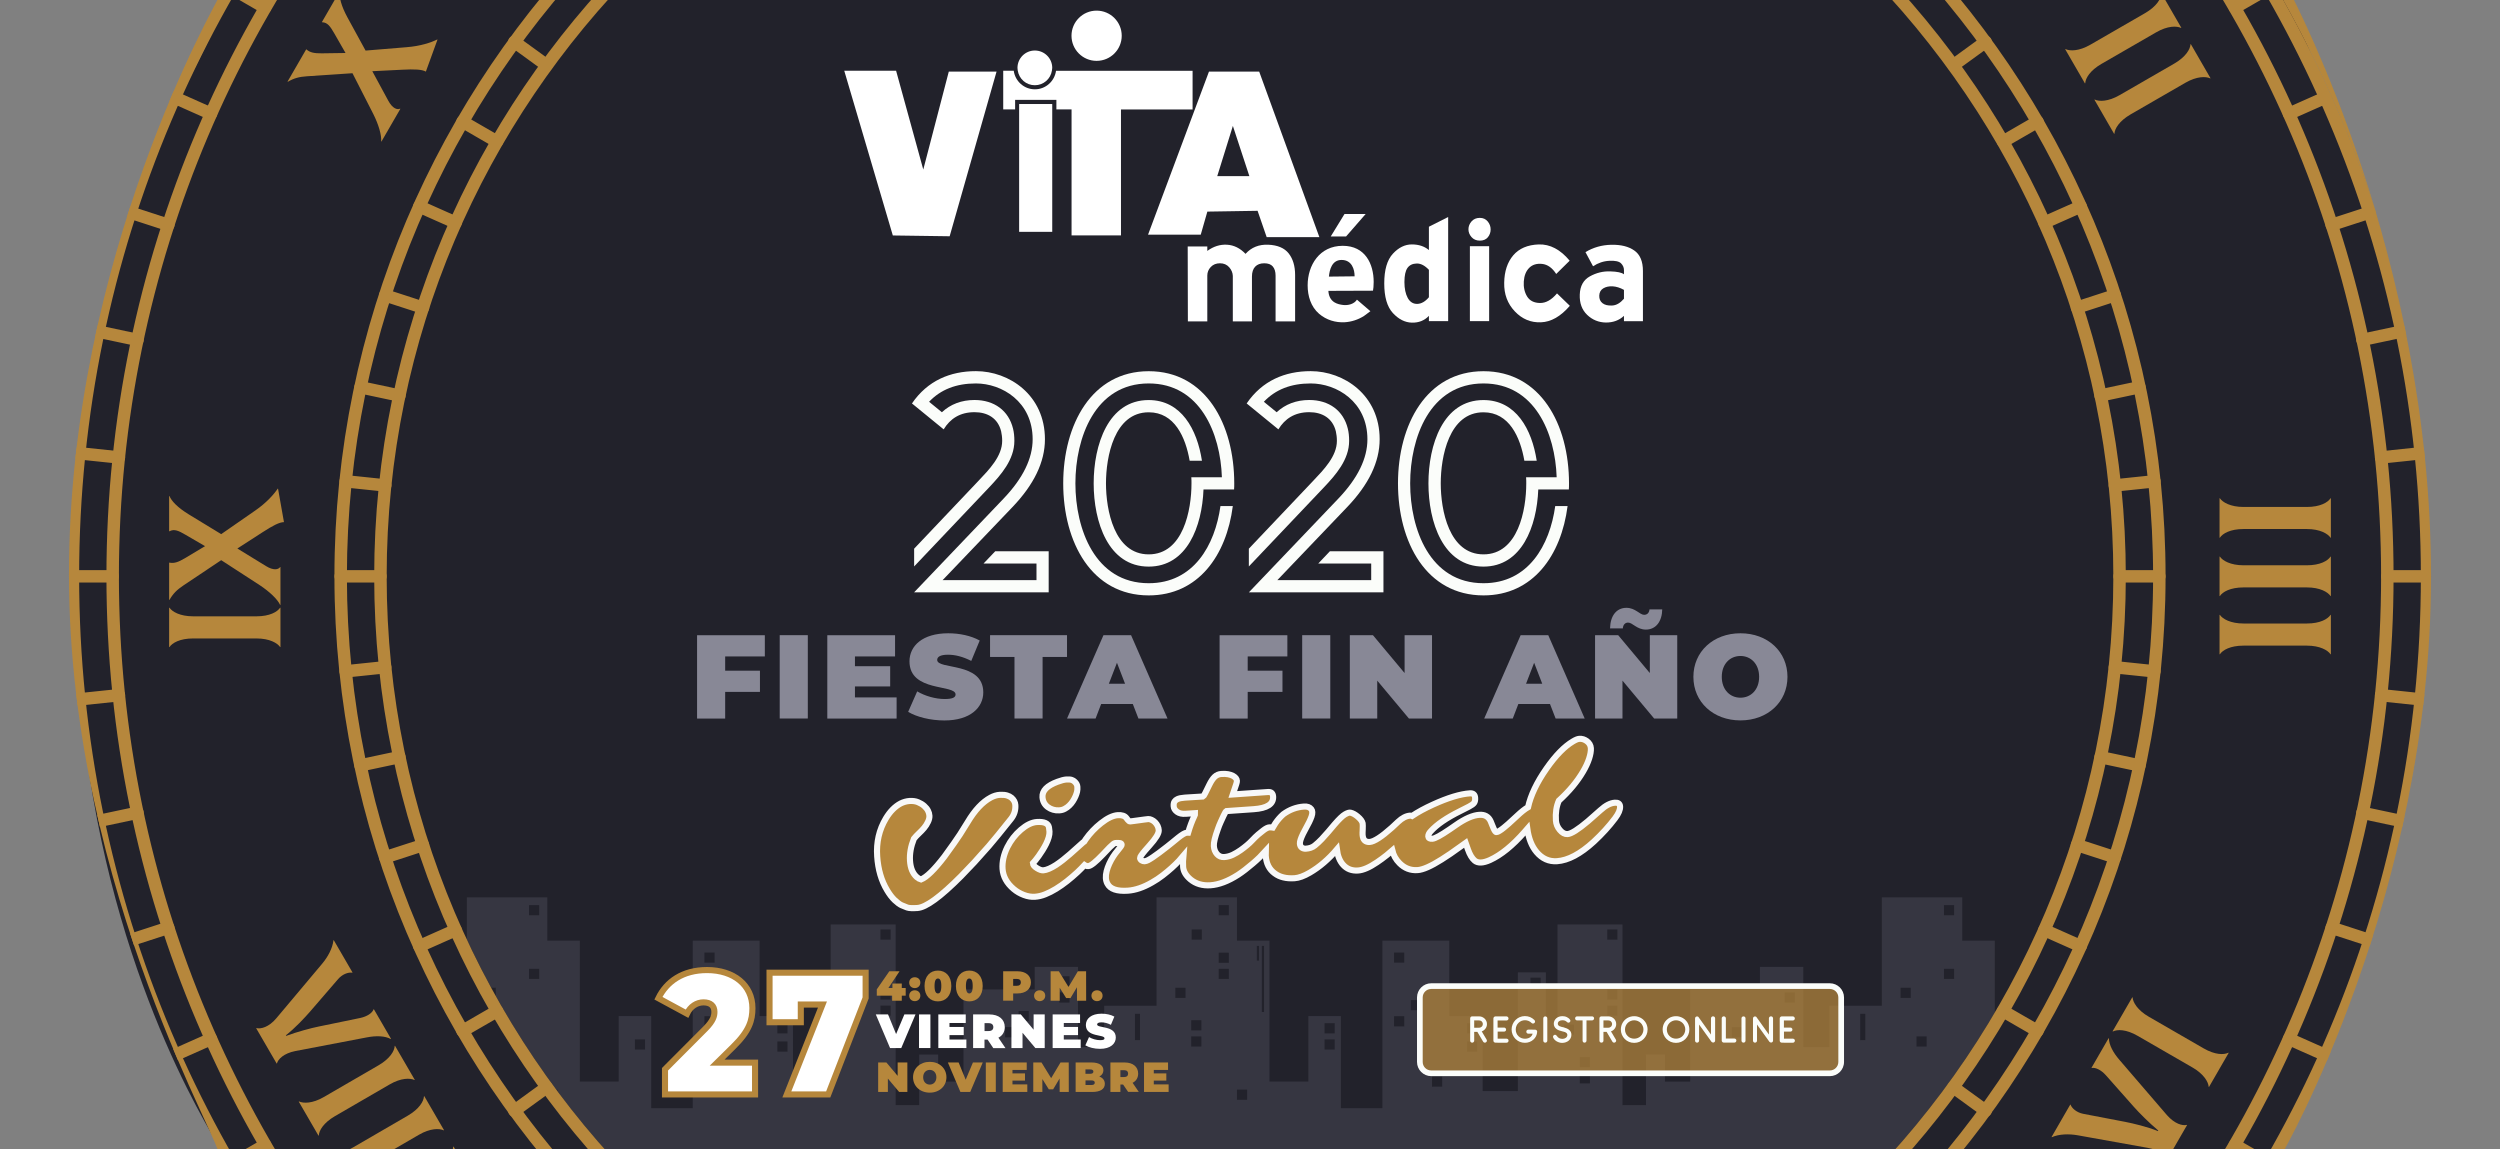 <?xml version="1.0" encoding="utf-8"?>
<!-- Generator: Adobe Illustrator 24.0.2, SVG Export Plug-In . SVG Version: 6.00 Build 0)  -->
<svg version="1.1" id="Capa_1" xmlns="http://www.w3.org/2000/svg" xmlns:xlink="http://www.w3.org/1999/xlink" x="0px" y="0px"
	 viewBox="0 0 435 200" style="enable-background:new 0 0 435 200;" xml:space="preserve">
<rect x="0" y="0" width="435" height="200" fill="#808080" stroke="none"/>
<style type="text/css">
	.st0{fill:#22222B;}
	.st1{clip-path:url(#SVGID_2_);}
	.st2{fill:#363641;}
	.st3{opacity:0.72;fill:#B6873C;}
	.st4{fill:#FBFDFA;}
	.st5{fill:#888896;}
	.st6{fill:#B6873C;stroke:#F8F8F8;stroke-width:1.06;stroke-miterlimit:10;}
	.st7{clip-path:url(#SVGID_4_);}
	.st8{fill:#B6873C;}
	.st9{fill:#FCF8F1;}
	.st10{fill:#BC914B;}
	.st11{fill:#FFFFFF;}
	.st12{fill:#FFFFFF;stroke:#B6873C;stroke-width:1.06;stroke-miterlimit:10;}
</style>
<g>
	<g>
		<path class="st0" d="M397,200.9L39,201c-1-2-18.32-27.42-24-70c-4-30,1-64,1-64c6-39,14-45,24-68l359,0.66C397,0,414,33,420,66.73
			l3,33.54c0,0-4.37,37.45-7,49.72C413,164,397,201,397,200.9z"/>
	</g>
	<g>
		<defs>
			<path id="SVGID_1_" d="M106.05-0.34c-13.99,15.49-24.81,33.9-31.42,54.19c0,0,0,0.01,0,0.01c0,0,0,0.01-0.01,0.01
				c-1.61,4.94-2.97,9.99-4.06,15.14c0,0.01,0,0.03,0,0.04c0,0.02-0.01,0.03-0.02,0.04c-1.07,5.07-1.9,10.23-2.44,15.47
				c0,0.01,0,0.01,0,0.02c0,0.01-0.01,0.02-0.01,0.02c-0.54,5.15-0.82,10.38-0.82,15.68c0,0,0,0,0,0c0,0,0,0,0,0
				c0,5.29,0.28,10.52,0.82,15.68c0,0.01,0.01,0.01,0.01,0.02c0,0.01,0,0.01,0,0.02c0.55,5.24,1.37,10.4,2.45,15.47
				c0,0.01,0.01,0.02,0.02,0.04c0,0.01,0,0.03,0,0.04c1.09,5.15,2.46,10.2,4.06,15.14c0,0,0,0,0,0.01c0,0,0,0.01,0,0.01
				c6.61,20.29,17.42,38.7,31.42,54.19h222.9c14-15.49,24.81-33.9,31.42-54.19c0,0,0,0,0,0c0,0,0,0,0,0
				c1.61-4.94,2.97-10,4.07-15.15c0-0.01,0-0.02,0-0.04c0-0.01,0.01-0.02,0.01-0.03c1.08-5.07,1.9-10.24,2.45-15.48
				c0,0,0-0.01,0-0.01c0-0.01,0-0.01,0-0.01c0.54-5.16,0.82-10.39,0.82-15.69c0-5.3-0.28-10.53-0.82-15.69c0-0.01,0-0.01,0-0.02
				c0,0,0-0.01,0-0.01c-0.55-5.24-1.37-10.41-2.45-15.48c0-0.01-0.01-0.03-0.02-0.04c0-0.01,0-0.02,0-0.04
				c-1.09-5.15-2.46-10.2-4.07-15.15c0,0,0,0,0-0.01c0,0,0,0,0-0.01c-6.61-20.29-17.42-38.7-31.42-54.19H106.05z"/>
		</defs>
		<clipPath id="SVGID_2_">
			<use xlink:href="#SVGID_1_"  style="overflow:visible;"/>
		</clipPath>
		<g class="st1">
			<g>
				<path class="st2" d="M357.14,180.86v-4.06h-3.29v11.39h-6.76v-24.51h-5.66v-7.54h-13.99v18.86h-9.11v7.19h-4.56v-13.95h-7.54
					v3.93H294.1v16.03h-4.4v-4.71h-3.3v8.8h-4.09v-31.43H271v16.66h-2.02v-8.33h-4.87v20.65h-6.13V176.8h-5.81v-13.12h-11.63v29.15
					h-7.23V176.8h-5.66v11.39h-6.76v-24.51h-5.66v-7.54h-13.99v18.86h-9.11v7.19h-4.56v-13.95h-7.54v3.93h-12.39v16.03h-4.4v-4.71
					h-3.3v8.8h-4.09v-31.43h-11.31v8.33h-1.73v20.65h-4.83V176.8h-5.81v-13.12h-11.63v29.15h-7.23V176.8h-5.66v11.39h-6.76v-24.51
					h-5.66v-7.54H81.24v18.86h-3.38v1.41h0.5v4.58h-0.5v64.79h279.28v-63.15h-0.46v-1.77H357.14z M86.27,173.64H84.5v-1.77h1.77
					V173.64z M89.04,182.1h-1.77v-1.77h1.77V182.1z M93.82,170.34h-1.77v-1.77h1.77V170.34z M93.82,159.26h-1.77v-1.77h1.77V159.26z
					 M97,191.36h-1.77v-1.77H97V191.36z M112.24,182.62h-1.77v-1.77h1.77V182.62z M124.34,178.59h-1.77v-1.77h1.77V178.59z
					 M124.34,167.51h-1.77v-1.77h1.77V167.51z M127.23,175.78h-1.77v-1.77h1.77V175.78z M130.94,189.08h-1.77v-1.77h1.77V189.08z
					 M137.03,182.99h-1.77v-1.77h1.77V182.99z M137.03,179.81h-1.77v-1.77h1.77V179.81z M154.97,176.74h-1.77v-1.77h1.77V176.74z
					 M154.97,173.93h-1.77v-1.77h1.77V173.93z M154.97,163.5h-1.77v-1.77h1.77V163.5z M176.66,180.49h-1.77v-1.77h1.77V180.49z
					 M179.01,177.68h-1.77v-1.77h1.77V177.68z M186.1,174.45h-1.77v-1.77h1.77V174.45z M186.1,171.64h-1.77v-1.77h1.77V171.64z
					 M198.36,180.98h-0.88v-4.58h0.88V180.98z M206.28,173.64h-1.77v-1.77h1.77V173.64z M209.04,182.1h-1.77v-1.77h1.77V182.1z
					 M209.04,179.29h-1.77v-1.77h1.77V179.29z M209.12,163.5h-1.77v-1.77h1.77V163.5z M213.82,170.34h-1.77v-1.77h1.77V170.34z
					 M213.82,167.53h-1.77v-1.77h1.77V167.53z M213.82,159.26h-1.77v-1.77h1.77V159.26z M217,191.36h-1.77v-1.77H217V191.36z
					 M219.08,167.14h-0.39v-2.55h0.39V167.14z M219.95,176.09h-0.39v-11.51h0.39V176.09z M232.24,182.62h-1.77v-1.77h1.77V182.62z
					 M232.24,179.81h-1.77v-1.77h1.77V179.81z M244.34,178.59h-1.77v-1.77h1.77V178.59z M244.34,167.51h-1.77v-1.77h1.77V167.51z
					 M247.23,175.78h-1.77v-1.77h1.77V175.78z M250.94,189.08h-1.77v-1.77h1.77V189.08z M257.03,182.99h-1.77v-1.77h1.77V182.99z
					 M257.03,179.81h-1.77v-1.77h1.77V179.81z M268.07,171.88h-1.77v-1.77h1.77V171.88z M273.88,180.04h-1.77v-1.77h1.77V180.04z
					 M276.65,188.51h-1.77v-1.77h1.77V188.51z M276.65,185.7h-1.77v-1.77h1.77V185.7z M281.43,176.74h-1.77v-1.77h1.77V176.74z
					 M281.43,173.93h-1.77v-1.77h1.77V173.93z M281.43,163.5h-1.77v-1.77h1.77V163.5z M303.11,180.49h-1.77v-1.77h1.77V180.49z
					 M312.3,174.45h-1.77v-1.77h1.77V174.45z M320.71,185.7h-0.88v-9.29h0.88V185.7z M324.56,180.98h-0.88v-4.58h0.88V180.98z
					 M332.47,173.64h-1.77v-1.77h1.77V173.64z M335.24,182.1h-1.77v-1.77h1.77V182.1z M340.02,170.34h-1.77v-1.77h1.77V170.34z
					 M340.02,159.26h-1.77v-1.77h1.77V159.26z M343.2,191.36h-1.77v-1.77h1.77V191.36z"/>
			</g>
		</g>
	</g>
	<g>
		<g>
			<path class="st3" d="M318.44,186.88h-69.6c-0.94,0-1.71-0.76-1.71-1.71v-11.83c0-0.94,0.76-1.71,1.71-1.71h69.6
				c0.94,0,1.71,0.76,1.71,1.71v11.83C320.15,186.11,319.38,186.88,318.44,186.88z"/>
			<path class="st4" d="M318.39,187.25h-69.36c-1.36,0-2.47-1.11-2.47-2.47v-11.22c0-1.36,1.11-2.47,2.47-2.47h69.36
				c1.36,0,2.47,1.11,2.47,2.47v11.22C320.86,186.15,319.75,187.25,318.39,187.25z M249.03,172.08c-0.82,0-1.48,0.66-1.48,1.48
				v11.22c0,0.82,0.66,1.48,1.48,1.48h69.36c0.82,0,1.48-0.66,1.48-1.48v-11.22c0-0.82-0.66-1.48-1.48-1.48H249.03z"/>
		</g>
		<g>
			<g>
				<path class="st4" d="M258.73,178.2c0,0.15-0.02,0.29-0.07,0.42c-0.04,0.13-0.11,0.25-0.19,0.36c-0.08,0.11-0.18,0.21-0.29,0.29
					c-0.11,0.08-0.23,0.15-0.36,0.19l0.85,1.43c0.03,0.04,0.04,0.09,0.05,0.14s0,0.09-0.01,0.14c-0.01,0.04-0.04,0.08-0.07,0.12
					c-0.03,0.04-0.07,0.07-0.11,0.09c-0.04,0.02-0.09,0.04-0.13,0.04s-0.09,0-0.13-0.01c-0.04-0.01-0.08-0.03-0.12-0.06
					s-0.07-0.06-0.09-0.11l-1-1.7h-0.55v1.53c0,0.1-0.03,0.18-0.1,0.25c-0.07,0.07-0.15,0.1-0.25,0.1s-0.18-0.03-0.25-0.1
					c-0.07-0.07-0.1-0.15-0.1-0.25v-3.87c0-0.1,0.03-0.18,0.1-0.25c0.07-0.07,0.15-0.1,0.25-0.1h1.2c0.19,0,0.37,0.04,0.54,0.11
					s0.31,0.17,0.44,0.29c0.12,0.12,0.22,0.26,0.29,0.43C258.7,177.83,258.73,178.01,258.73,178.2z M256.51,177.55v1.28h0.84
					c0.09,0,0.18-0.02,0.26-0.05c0.08-0.04,0.15-0.08,0.21-0.14c0.06-0.06,0.11-0.13,0.14-0.21c0.03-0.08,0.05-0.16,0.05-0.25
					c0-0.09-0.02-0.17-0.05-0.25c-0.04-0.08-0.08-0.14-0.14-0.2c-0.06-0.06-0.13-0.1-0.21-0.13s-0.17-0.05-0.26-0.05H256.51z"/>
				<path class="st4" d="M260.18,181.42c-0.09-0.01-0.17-0.04-0.24-0.11c-0.06-0.07-0.09-0.15-0.09-0.24v-3.86
					c0-0.05,0.01-0.1,0.03-0.14s0.04-0.08,0.08-0.11s0.07-0.06,0.11-0.08c0.04-0.02,0.09-0.03,0.14-0.03h1.91
					c0.05,0,0.1,0.01,0.14,0.03c0.04,0.02,0.08,0.04,0.11,0.08s0.06,0.07,0.08,0.11s0.03,0.09,0.03,0.14c0,0.1-0.03,0.18-0.1,0.25
					c-0.07,0.07-0.15,0.1-0.25,0.1h-1.55v1.24h1.12c0.05,0,0.1,0.01,0.14,0.02c0.04,0.02,0.08,0.04,0.11,0.08s0.06,0.07,0.08,0.11
					c0.02,0.04,0.03,0.09,0.03,0.14c0,0.1-0.03,0.18-0.1,0.25c-0.07,0.06-0.15,0.1-0.25,0.1h-1.12v1.23h1.55
					c0.1,0,0.18,0.04,0.25,0.1c0.07,0.07,0.1,0.15,0.1,0.25c0,0.05-0.01,0.1-0.03,0.14s-0.04,0.08-0.08,0.11s-0.07,0.06-0.11,0.08
					c-0.04,0.02-0.09,0.03-0.14,0.02H260.18z"/>
				<path class="st4" d="M263.74,179.14c0,0.23,0.04,0.44,0.12,0.63c0.08,0.2,0.2,0.37,0.34,0.51c0.14,0.15,0.31,0.26,0.51,0.34
					c0.2,0.08,0.41,0.12,0.63,0.12c0.34,0,0.62-0.08,0.86-0.23c0.24-0.15,0.4-0.37,0.48-0.65h-0.75c-0.1,0-0.18-0.03-0.25-0.1
					c-0.07-0.07-0.1-0.15-0.1-0.25c0-0.1,0.03-0.18,0.1-0.25s0.15-0.11,0.25-0.11l1.17,0.01c0.1,0,0.19,0.04,0.26,0.1
					s0.11,0.15,0.11,0.25c-0.01,0.28-0.08,0.54-0.19,0.77s-0.27,0.44-0.46,0.61c-0.19,0.17-0.41,0.31-0.67,0.41
					c-0.25,0.1-0.52,0.15-0.81,0.15c-0.32,0-0.62-0.06-0.91-0.18c-0.28-0.12-0.53-0.29-0.74-0.5c-0.21-0.21-0.37-0.46-0.49-0.74
					s-0.18-0.58-0.18-0.9c0-0.32,0.06-0.62,0.18-0.9c0.12-0.28,0.28-0.53,0.49-0.74c0.21-0.21,0.45-0.38,0.73-0.5
					c0.28-0.12,0.58-0.19,0.91-0.19c0.32,0,0.62,0.06,0.9,0.17c0.28,0.12,0.53,0.29,0.76,0.52c0.07,0.07,0.1,0.15,0.11,0.25
					s-0.03,0.18-0.1,0.25c-0.04,0.03-0.08,0.06-0.12,0.08s-0.09,0.03-0.13,0.03c-0.05,0-0.09-0.01-0.13-0.02
					c-0.04-0.01-0.08-0.04-0.12-0.08c-0.16-0.16-0.34-0.28-0.54-0.36c-0.2-0.08-0.4-0.12-0.61-0.12c-0.22,0-0.42,0.04-0.62,0.12
					c-0.19,0.08-0.36,0.2-0.51,0.34c-0.15,0.14-0.26,0.31-0.35,0.51S263.74,178.91,263.74,179.14z"/>
				<path class="st4" d="M269.23,181.07c0,0.1-0.03,0.18-0.1,0.25c-0.07,0.07-0.15,0.1-0.25,0.1s-0.18-0.03-0.25-0.1
					c-0.07-0.07-0.1-0.15-0.1-0.25v-3.87c0-0.1,0.03-0.18,0.1-0.25c0.07-0.07,0.15-0.1,0.25-0.1s0.18,0.03,0.25,0.1
					c0.07,0.07,0.1,0.15,0.1,0.25V181.07z"/>
				<path class="st4" d="M271.28,179.29c-0.19-0.07-0.35-0.16-0.48-0.27c-0.14-0.11-0.25-0.23-0.32-0.38
					c-0.08-0.15-0.12-0.32-0.12-0.51c0-0.2,0.04-0.37,0.12-0.54s0.2-0.3,0.33-0.42c0.14-0.12,0.3-0.21,0.48-0.27
					c0.18-0.06,0.37-0.09,0.56-0.09c0.14,0,0.28,0.01,0.41,0.04s0.26,0.07,0.38,0.13s0.23,0.13,0.33,0.21
					c0.1,0.08,0.18,0.18,0.24,0.29c0.02,0.03,0.03,0.07,0.04,0.1c0,0.03,0,0.07-0.01,0.1c-0.01,0.03-0.02,0.06-0.04,0.09
					s-0.04,0.05-0.06,0.08c-0.02,0.02-0.05,0.04-0.09,0.06c-0.03,0.02-0.07,0.03-0.11,0.03c-0.04,0-0.08,0-0.12-0.01
					c-0.04-0.01-0.08-0.03-0.12-0.06c-0.07-0.06-0.13-0.11-0.19-0.16s-0.12-0.08-0.19-0.11c-0.07-0.03-0.14-0.05-0.21-0.06
					c-0.08-0.01-0.16-0.02-0.26-0.02c-0.11,0-0.21,0.01-0.31,0.04c-0.1,0.03-0.18,0.07-0.25,0.12c-0.07,0.05-0.13,0.12-0.17,0.19
					s-0.06,0.16-0.06,0.25c0,0.11,0.03,0.2,0.08,0.26s0.13,0.13,0.22,0.17c0.09,0.05,0.2,0.09,0.33,0.12
					c0.12,0.03,0.26,0.06,0.4,0.09c0.17,0.05,0.33,0.1,0.49,0.17c0.16,0.06,0.3,0.15,0.43,0.25c0.12,0.1,0.23,0.22,0.3,0.36
					c0.08,0.14,0.11,0.31,0.11,0.51c0,0.2-0.04,0.39-0.12,0.56c-0.08,0.17-0.2,0.32-0.34,0.45c-0.14,0.12-0.31,0.22-0.51,0.29
					s-0.4,0.11-0.62,0.11c-0.18,0-0.35-0.02-0.51-0.07c-0.16-0.05-0.31-0.11-0.45-0.19c-0.14-0.08-0.25-0.17-0.36-0.28
					s-0.18-0.22-0.24-0.34c-0.03-0.06-0.04-0.11-0.05-0.16c0-0.05,0-0.1,0.02-0.14c0.01-0.04,0.04-0.08,0.07-0.11
					c0.03-0.03,0.06-0.06,0.1-0.08c0.09-0.05,0.17-0.06,0.25-0.03s0.16,0.09,0.24,0.2c0.1,0.16,0.23,0.28,0.39,0.37
					c0.16,0.08,0.35,0.13,0.56,0.13c0.1,0,0.21-0.01,0.31-0.04c0.1-0.03,0.19-0.07,0.28-0.13c0.08-0.06,0.15-0.13,0.2-0.21
					s0.08-0.18,0.08-0.28c0-0.11-0.03-0.2-0.08-0.27c-0.05-0.07-0.12-0.13-0.2-0.18c-0.08-0.05-0.17-0.08-0.27-0.11
					c-0.1-0.03-0.2-0.06-0.3-0.08C271.67,179.41,271.47,179.36,271.28,179.29z"/>
				<path class="st4" d="M276.05,177.55v3.52c0,0.1-0.03,0.18-0.1,0.25c-0.07,0.07-0.15,0.1-0.25,0.1c-0.1,0-0.18-0.03-0.24-0.1
					c-0.06-0.07-0.09-0.15-0.09-0.25v-3.52h-0.95c-0.1,0-0.18-0.03-0.25-0.1c-0.07-0.07-0.1-0.15-0.1-0.25c0-0.1,0.03-0.18,0.1-0.25
					c0.07-0.07,0.15-0.1,0.25-0.1h2.6c0.1,0,0.18,0.04,0.25,0.1c0.07,0.07,0.1,0.15,0.1,0.25c0,0.05-0.01,0.1-0.03,0.14
					c-0.02,0.04-0.04,0.08-0.08,0.11c-0.03,0.03-0.07,0.06-0.11,0.07c-0.04,0.02-0.09,0.03-0.14,0.03H276.05z"/>
				<path class="st4" d="M281.22,178.2c0,0.15-0.02,0.29-0.07,0.42c-0.04,0.13-0.11,0.25-0.19,0.36c-0.08,0.11-0.18,0.21-0.29,0.29
					c-0.11,0.08-0.23,0.15-0.36,0.19l0.85,1.43c0.03,0.04,0.04,0.09,0.05,0.14s0,0.09-0.01,0.14c-0.01,0.04-0.04,0.08-0.07,0.12
					c-0.03,0.04-0.07,0.07-0.11,0.09c-0.04,0.02-0.09,0.04-0.13,0.04s-0.09,0-0.13-0.01c-0.04-0.01-0.08-0.03-0.12-0.06
					s-0.07-0.06-0.09-0.11l-1-1.7H279v1.53c0,0.1-0.03,0.18-0.1,0.25c-0.07,0.07-0.15,0.1-0.25,0.1s-0.18-0.03-0.25-0.1
					c-0.07-0.07-0.1-0.15-0.1-0.25v-3.87c0-0.1,0.03-0.18,0.1-0.25c0.07-0.07,0.15-0.1,0.25-0.1h1.2c0.19,0,0.37,0.04,0.54,0.11
					s0.31,0.17,0.44,0.29c0.12,0.12,0.22,0.26,0.29,0.43C281.18,177.83,281.22,178.01,281.22,178.2z M279,177.55v1.28h0.84
					c0.09,0,0.18-0.02,0.26-0.05c0.08-0.04,0.15-0.08,0.21-0.14c0.06-0.06,0.11-0.13,0.14-0.21c0.03-0.08,0.05-0.16,0.05-0.25
					c0-0.09-0.02-0.17-0.05-0.25c-0.04-0.08-0.08-0.14-0.14-0.2c-0.06-0.06-0.13-0.1-0.21-0.13s-0.17-0.05-0.26-0.05H279z"/>
				<path class="st4" d="M284.97,176.9c0.2,0.06,0.38,0.13,0.56,0.23c0.17,0.1,0.33,0.22,0.47,0.36c0.14,0.14,0.26,0.3,0.37,0.47
					c0.1,0.17,0.18,0.36,0.23,0.56c0.06,0.2,0.08,0.4,0.08,0.62c0,0.32-0.06,0.62-0.18,0.9s-0.29,0.53-0.5,0.74s-0.46,0.38-0.74,0.5
					c-0.28,0.12-0.58,0.18-0.91,0.18c-0.32,0-0.62-0.06-0.91-0.18c-0.28-0.12-0.53-0.29-0.74-0.5c-0.21-0.21-0.37-0.46-0.49-0.74
					s-0.18-0.58-0.18-0.9c0-0.21,0.03-0.42,0.08-0.62c0.05-0.2,0.13-0.38,0.23-0.56c0.1-0.17,0.22-0.33,0.36-0.47
					s0.3-0.26,0.47-0.36c0.17-0.1,0.36-0.18,0.55-0.23c0.2-0.06,0.4-0.08,0.62-0.08C284.56,176.81,284.77,176.84,284.97,176.9z
					 M283.72,177.66c-0.2,0.08-0.37,0.2-0.51,0.34c-0.14,0.15-0.26,0.32-0.34,0.51c-0.08,0.2-0.12,0.4-0.12,0.62
					c0,0.23,0.04,0.44,0.12,0.63c0.08,0.2,0.2,0.37,0.34,0.51c0.14,0.15,0.31,0.26,0.51,0.34c0.2,0.08,0.41,0.12,0.63,0.12
					s0.43-0.04,0.63-0.12c0.2-0.08,0.37-0.2,0.51-0.34c0.15-0.14,0.26-0.32,0.34-0.51c0.08-0.2,0.13-0.41,0.13-0.63
					c0-0.22-0.04-0.43-0.13-0.62c-0.08-0.2-0.2-0.37-0.34-0.51s-0.32-0.26-0.51-0.34c-0.2-0.08-0.41-0.13-0.63-0.13
					S283.92,177.57,283.72,177.66z"/>
				<path class="st4" d="M292.24,176.9c0.2,0.06,0.38,0.13,0.56,0.23c0.17,0.1,0.33,0.22,0.47,0.36c0.14,0.14,0.26,0.3,0.37,0.47
					c0.1,0.17,0.18,0.36,0.23,0.56c0.06,0.2,0.08,0.4,0.08,0.62c0,0.32-0.06,0.62-0.18,0.9s-0.29,0.53-0.5,0.74s-0.46,0.38-0.74,0.5
					c-0.28,0.12-0.58,0.18-0.91,0.18c-0.32,0-0.62-0.06-0.91-0.18c-0.28-0.12-0.53-0.29-0.74-0.5c-0.21-0.21-0.37-0.46-0.49-0.74
					s-0.18-0.58-0.18-0.9c0-0.21,0.03-0.42,0.08-0.62c0.05-0.2,0.13-0.38,0.23-0.56c0.1-0.17,0.22-0.33,0.36-0.47
					s0.3-0.26,0.47-0.36c0.17-0.1,0.36-0.18,0.55-0.23c0.2-0.06,0.4-0.08,0.62-0.08C291.84,176.81,292.05,176.84,292.24,176.9z
					 M291,177.66c-0.2,0.08-0.37,0.2-0.51,0.34c-0.14,0.15-0.26,0.32-0.34,0.51c-0.08,0.2-0.12,0.4-0.12,0.62
					c0,0.23,0.04,0.44,0.12,0.63c0.08,0.2,0.2,0.37,0.34,0.51c0.14,0.15,0.31,0.26,0.51,0.34c0.2,0.08,0.41,0.12,0.63,0.12
					s0.43-0.04,0.63-0.12c0.2-0.08,0.37-0.2,0.51-0.34c0.15-0.14,0.26-0.32,0.34-0.51c0.08-0.2,0.13-0.41,0.13-0.63
					c0-0.22-0.04-0.43-0.13-0.62c-0.08-0.2-0.2-0.37-0.34-0.51s-0.32-0.26-0.51-0.34c-0.2-0.08-0.41-0.13-0.63-0.13
					S291.19,177.57,291,177.66z"/>
				<path class="st4" d="M295.64,178.27v2.8c0,0.1-0.03,0.18-0.1,0.25c-0.07,0.07-0.15,0.1-0.25,0.1s-0.18-0.03-0.25-0.1
					c-0.07-0.07-0.1-0.15-0.1-0.25v-3.86c0-0.1,0.03-0.18,0.1-0.25c0.07-0.07,0.15-0.1,0.25-0.1h0c0.01,0,0.02,0,0.03,0
					c0.01,0,0.02,0,0.02,0l0.05,0.01c0.04,0.01,0.08,0.03,0.1,0.05l0.04,0.03c0.02,0.03,0.04,0.05,0.06,0.09l2.12,2.97v-2.82
					c0-0.1,0.04-0.18,0.11-0.25c0.07-0.07,0.16-0.1,0.26-0.1c0.05,0,0.1,0.01,0.14,0.03c0.04,0.02,0.08,0.04,0.11,0.07
					c0.03,0.03,0.06,0.07,0.07,0.11s0.03,0.09,0.03,0.14v3.87c0,0.08-0.02,0.15-0.07,0.21s-0.11,0.1-0.18,0.12
					c-0.02,0.01-0.04,0.01-0.06,0.01h-0.04c-0.08,0-0.16-0.03-0.22-0.08l-0.04-0.03c-0.01-0.01-0.02-0.02-0.03-0.03L295.64,178.27z"
					/>
				<path class="st4" d="M300.3,180.71l1.48,0c0.1,0,0.18,0.03,0.25,0.1c0.07,0.07,0.1,0.15,0.1,0.25c0,0.05-0.01,0.1-0.03,0.14
					c-0.02,0.04-0.04,0.08-0.08,0.11c-0.03,0.03-0.07,0.06-0.11,0.08c-0.04,0.02-0.09,0.03-0.14,0.02h-1.88l-0.03-0.01
					c-0.08-0.02-0.15-0.06-0.2-0.12c-0.05-0.06-0.08-0.14-0.08-0.22v-3.87c0-0.05,0.01-0.1,0.03-0.14s0.04-0.08,0.08-0.11
					c0.03-0.03,0.07-0.06,0.11-0.07c0.04-0.02,0.09-0.03,0.14-0.03s0.1,0.01,0.14,0.03c0.04,0.02,0.08,0.04,0.11,0.07
					c0.03,0.03,0.06,0.07,0.08,0.11c0.02,0.04,0.03,0.09,0.03,0.14V180.71z"/>
				<path class="st4" d="M303.72,181.07c0,0.1-0.03,0.18-0.1,0.25c-0.07,0.07-0.15,0.1-0.25,0.1s-0.18-0.03-0.25-0.1
					c-0.07-0.07-0.1-0.15-0.1-0.25v-3.87c0-0.1,0.03-0.18,0.1-0.25c0.07-0.07,0.15-0.1,0.25-0.1s0.18,0.03,0.25,0.1
					c0.07,0.07,0.1,0.15,0.1,0.25V181.07z"/>
				<path class="st4" d="M305.72,178.27v2.8c0,0.1-0.03,0.18-0.1,0.25c-0.07,0.07-0.15,0.1-0.25,0.1s-0.18-0.03-0.25-0.1
					c-0.07-0.07-0.1-0.15-0.1-0.25v-3.86c0-0.1,0.03-0.18,0.1-0.25c0.07-0.07,0.15-0.1,0.25-0.1h0c0.01,0,0.02,0,0.03,0
					c0.01,0,0.02,0,0.02,0l0.05,0.01c0.04,0.01,0.08,0.03,0.1,0.05l0.04,0.03c0.02,0.03,0.04,0.05,0.06,0.09l2.12,2.97v-2.82
					c0-0.1,0.04-0.18,0.11-0.25c0.07-0.07,0.16-0.1,0.26-0.1c0.05,0,0.1,0.01,0.14,0.03c0.04,0.02,0.08,0.04,0.11,0.07
					c0.03,0.03,0.06,0.07,0.07,0.11s0.03,0.09,0.03,0.14v3.87c0,0.08-0.02,0.15-0.07,0.21s-0.11,0.1-0.18,0.12
					c-0.02,0.01-0.04,0.01-0.06,0.01h-0.04c-0.08,0-0.16-0.03-0.22-0.08l-0.04-0.03c-0.01-0.01-0.02-0.02-0.03-0.03L305.72,178.27z"
					/>
				<path class="st4" d="M310,181.42c-0.09-0.01-0.17-0.04-0.24-0.11c-0.06-0.07-0.09-0.15-0.09-0.24v-3.86
					c0-0.05,0.01-0.1,0.03-0.14s0.04-0.08,0.08-0.11s0.07-0.06,0.11-0.08c0.04-0.02,0.09-0.03,0.14-0.03h1.91
					c0.05,0,0.1,0.01,0.14,0.03c0.04,0.02,0.08,0.04,0.11,0.08s0.06,0.07,0.08,0.11s0.03,0.09,0.03,0.14c0,0.1-0.03,0.18-0.1,0.25
					c-0.07,0.07-0.15,0.1-0.25,0.1h-1.55v1.24h1.12c0.05,0,0.1,0.01,0.14,0.02c0.04,0.02,0.08,0.04,0.11,0.08s0.06,0.07,0.08,0.11
					c0.02,0.04,0.03,0.09,0.03,0.14c0,0.1-0.03,0.18-0.1,0.25c-0.07,0.06-0.15,0.1-0.25,0.1h-1.12v1.23h1.55
					c0.1,0,0.18,0.04,0.25,0.1c0.07,0.07,0.1,0.15,0.1,0.25c0,0.05-0.01,0.1-0.03,0.14s-0.04,0.08-0.08,0.11s-0.07,0.06-0.11,0.08
					c-0.04,0.02-0.09,0.03-0.14,0.02H310z"/>
			</g>
		</g>
	</g>
	<g>
		<g>
			<g>
				<path class="st4" d="M182.47,95.93v7.14h-23.42l15.54-16.28c3.44-3.59,5.09-7.06,5.09-10.35c0-6.56-5.37-9.72-9.87-9.72
					c-3.44,0-6.13,1.06-8.15,3.19l2.23,1.82c1.49-1.39,3.42-2.13,5.67-2.13c3.44,0,5.95,1.85,6.71,4.99
					c0.15,0.61,0.23,1.29,0.23,2.13c0,3.29-2.38,5.95-4.33,8.02l-13.11,13.82v-3.09l11.19-11.8c1.85-1.95,4.13-4.28,4.13-6.96
					c0-0.66-0.08-1.16-0.18-1.65c-0.56-2.3-2.38-3.34-4.63-3.34c-2.53,0-4.25,1.14-5.37,2.99l-5.52-4.51
					c2.71-3.97,6.66-5.62,11.14-5.62c5.77,0,12,4.15,12,11.85c0,3.97-1.92,7.9-5.65,11.8l-12.15,12.71h16.33v-2.89h-9.21l2.03-2.13
					H182.47z"/>
				<path class="st4" d="M192.44,84.11c0,4.61,1.42,12.35,7.44,12.35s7.44-7.75,7.44-12.35c0-0.33,0-0.68-0.03-1.06h5.32
					c-0.25-7.65-3.8-16.33-12.73-16.33c-9.37,0-12.76,9.49-12.76,17.39c0,7.92,3.39,17.37,12.76,17.37c7.8,0,11.52-6.58,12.48-13.42
					h2.15c-1.11,8.58-6,15.54-14.63,15.54c-9.92,0-14.88-9.21-14.88-19.49c0-10.23,4.96-19.52,14.88-19.52
					c9.92,0,14.88,9.24,14.88,19.52c0,0.35,0,0.71-0.03,1.06h-5.32c-0.25,6.43-2.86,13.42-9.54,13.42c-7.06,0-9.57-7.8-9.57-14.48
					s2.51-14.5,9.57-14.5c5.67,0,8.43,5.09,9.27,10.56H207c-0.71-4.1-2.63-8.43-7.11-8.43C193.86,71.73,192.44,79.5,192.44,84.11z"
					/>
				<path class="st4" d="M240.72,95.93v7.14H217.3l15.54-16.28c3.44-3.59,5.09-7.06,5.09-10.35c0-6.56-5.37-9.72-9.87-9.72
					c-3.44,0-6.13,1.06-8.15,3.19l2.23,1.82c1.49-1.39,3.42-2.13,5.67-2.13c3.44,0,5.95,1.85,6.71,4.99
					c0.15,0.61,0.23,1.29,0.23,2.13c0,3.29-2.38,5.95-4.33,8.02L217.3,98.56v-3.09l11.19-11.8c1.85-1.95,4.13-4.28,4.13-6.96
					c0-0.66-0.08-1.16-0.18-1.65c-0.56-2.3-2.38-3.34-4.63-3.34c-2.53,0-4.25,1.14-5.37,2.99l-5.52-4.51
					c2.71-3.97,6.66-5.62,11.14-5.62c5.77,0,12,4.15,12,11.85c0,3.97-1.92,7.9-5.65,11.8l-12.15,12.71h16.33v-2.89h-9.21l2.02-2.13
					H240.72z"/>
				<path class="st4" d="M250.69,84.11c0,4.61,1.42,12.35,7.44,12.35c6.03,0,7.44-7.75,7.44-12.35c0-0.33,0-0.68-0.03-1.06h5.32
					c-0.25-7.65-3.8-16.33-12.73-16.33c-9.37,0-12.76,9.49-12.76,17.39c0,7.92,3.39,17.37,12.76,17.37c7.8,0,11.52-6.58,12.48-13.42
					h2.15c-1.11,8.58-6,15.54-14.63,15.54c-9.92,0-14.88-9.21-14.88-19.49c0-10.23,4.96-19.52,14.88-19.52
					c9.92,0,14.88,9.24,14.88,19.52c0,0.35,0,0.71-0.03,1.06h-5.32c-0.25,6.43-2.86,13.42-9.54,13.42c-7.06,0-9.57-7.8-9.57-14.48
					s2.51-14.5,9.57-14.5c5.67,0,8.43,5.09,9.27,10.56h-2.15c-0.71-4.1-2.63-8.43-7.11-8.43C252.11,71.73,250.69,79.5,250.69,84.11z
					"/>
			</g>
		</g>
		<g>
			<path class="st5" d="M126.18,114.21v2.49h6.05v3.69h-6.05v4.64h-4.89v-14.5h11.79v3.69H126.18z"/>
			<path class="st5" d="M135.67,110.52h4.89v14.5h-4.89V110.52z"/>
			<path class="st5" d="M156.01,121.34v3.69h-12.06v-14.5h11.79v3.69h-6.98v1.7h6.13v3.52h-6.13v1.91H156.01z"/>
			<path class="st5" d="M158.02,123.86l1.57-3.56c1.37,0.81,3.19,1.33,4.79,1.33c1.39,0,1.89-0.29,1.89-0.79
				c0-1.82-8.02-0.35-8.02-5.76c0-2.69,2.26-4.89,6.75-4.89c1.95,0,3.96,0.42,5.47,1.26L169,115c-1.43-0.73-2.78-1.08-4.04-1.08
				c-1.43,0-1.89,0.41-1.89,0.91c0,1.74,8.02,0.29,8.02,5.64c0,2.65-2.26,4.89-6.76,4.89C161.91,125.36,159.47,124.75,158.02,123.86
				z"/>
			<path class="st5" d="M176.52,114.31h-4.25v-3.79h13.39v3.79h-4.25v10.71h-4.89V114.31z"/>
			<path class="st5" d="M197.11,122.5h-5.51l-0.97,2.53h-4.97l6.34-14.5h4.81l6.34,14.5h-5.06L197.11,122.5z M195.76,118.97
				l-1.41-3.65l-1.41,3.65H195.76z"/>
			<path class="st5" d="M217.1,114.21v2.49h6.05v3.69h-6.05v4.64h-4.89v-14.5H224v3.69H217.1z"/>
			<path class="st5" d="M226.58,110.52h4.89v14.5h-4.89V110.52z"/>
			<path class="st5" d="M249.17,110.52v14.5h-4.02l-5.51-6.59v6.59h-4.77v-14.5h4.02l5.51,6.59v-6.59H249.17z"/>
			<path class="st5" d="M269.7,122.5h-5.51l-0.97,2.53h-4.97l6.34-14.5h4.81l6.34,14.5h-5.06L269.7,122.5z M268.35,118.97
				l-1.41-3.65l-1.41,3.65H268.35z"/>
			<path class="st5" d="M291.84,110.52v14.5h-4.02l-5.51-6.59v6.59h-4.77v-14.5h4.02l5.51,6.59v-6.59H291.84z M282.37,109.34h-2.22
				c0.04-2.18,1.1-3.58,2.86-3.58c1.53,0,2.32,1.22,3.07,1.22c0.54,0,0.89-0.37,0.93-0.95h2.22c-0.04,2.11-1.1,3.52-2.86,3.52
				c-1.53,0-2.32-1.22-3.07-1.22C282.77,108.32,282.41,108.72,282.37,109.34z"/>
			<path class="st5" d="M294.65,117.77c0-4.39,3.46-7.58,8.19-7.58s8.18,3.19,8.18,7.58c0,4.39-3.46,7.58-8.18,7.58
				S294.65,122.17,294.65,117.77z M306.09,117.77c0-2.26-1.45-3.63-3.25-3.63s-3.25,1.37-3.25,3.63c0,2.26,1.45,3.63,3.25,3.63
				S306.09,120.03,306.09,117.77z"/>
		</g>
		<g>
			<path class="st6" d="M176.67,140.08c-0.03-0.48-0.25-0.9-0.66-1.26c-0.21-0.18-0.47-0.31-0.79-0.41s-0.73-0.13-1.25-0.11
				c-0.52,0.03-1.05,0.19-1.59,0.48c-1.42,0.76-2.76,2.18-4.01,4.28l-1.33,2.13c-0.53,0.82-1.44,2.11-2.73,3.88
				c-1.73,2.25-3.08,3.57-4.05,3.96c-0.27-0.08-0.51-0.21-0.73-0.41c-0.71-0.62-1.11-1.57-1.19-2.85c-0.08-1.22,0.15-2.49,0.68-3.83
				c0.25-0.31,0.54-0.62,0.86-0.92c0.33-0.3,0.63-0.62,0.91-0.95c0.28-0.33,0.51-0.69,0.69-1.08c0.18-0.38,0.26-0.74,0.24-1.05
				c-0.02-0.31-0.1-0.61-0.25-0.89c-0.14-0.28-0.36-0.55-0.65-0.81c-0.29-0.26-0.65-0.48-1.08-0.66c-0.43-0.18-0.92-0.24-1.47-0.21
				c-0.55,0.04-1.07,0.19-1.57,0.44c-0.97,0.52-1.83,1.38-2.56,2.6c-1.17,1.96-1.68,4.16-1.51,6.58c0.15,2.29,0.73,4.27,1.73,5.92
				c0.42,0.71,0.86,1.28,1.32,1.72c0.46,0.43,0.86,0.73,1.19,0.88c0.34,0.15,0.67,0.28,0.99,0.4c0.32,0.11,0.92,0.14,1.78,0.08
				c1.48-0.1,4.01-1.94,7.58-5.53l2.31-2.42l2.52-2.82c0.89-1.03,2.17-2.6,3.85-4.71C176.48,141.79,176.73,140.97,176.67,140.08z"/>
			<path class="st6" d="M182.33,140.44c0.27,0.2,0.57,0.35,0.92,0.45c0.35,0.1,0.7,0.14,1.06,0.11c0.36-0.02,0.69-0.11,0.97-0.27
				c0.28-0.15,0.55-0.34,0.78-0.57c0.24-0.23,0.45-0.48,0.63-0.77c0.18-0.28,0.33-0.56,0.45-0.84c0.12-0.28,0.21-0.54,0.27-0.8
				c0.06-0.25,0.07-0.54,0.05-0.85c-0.02-0.31-0.17-0.6-0.45-0.87c-0.14-0.14-0.31-0.25-0.52-0.32c-0.21-0.08-0.52-0.1-0.92-0.08
				c-0.41,0.03-0.92,0.16-1.54,0.39c-1.83,0.67-2.71,1.56-2.64,2.68C181.44,139.43,181.75,140.01,182.33,140.44z"/>
			<path class="st6" d="M281,139.67c-0.79,0.05-1.63,0.49-2.52,1.3l-2.19,1.93c-1.72,1.45-2.9,2.19-3.54,2.23
				c-0.47,0.03-0.91-0.2-1.34-0.71c-0.42-0.5-0.64-1.05-0.68-1.65c-0.09-1.32,0.08-2.47,0.51-3.45c1.8-1.64,3.2-3.32,4.21-5.05
				c0.48-0.81,0.83-1.57,1.06-2.28s0.33-1.31,0.3-1.81c-0.03-0.5-0.28-0.92-0.72-1.24c-0.19-0.13-0.4-0.24-0.61-0.31
				c-0.22-0.07-0.45-0.09-0.71-0.07c-0.25,0.02-0.61,0.16-1.07,0.44c-1.48,0.87-3.01,2.44-4.6,4.71c-1.7,2.43-2.76,4.67-3.22,6.74
				c-0.55,0.32-1.18,0.82-1.92,1.52l-1.49,1.37c-0.29,0.25-0.56,0.49-0.83,0.7c-0.27,0.22-0.51,0.39-0.74,0.53
				c-0.23,0.14-0.4,0.22-0.53,0.22c-0.13,0.01-0.28-0.19-0.47-0.61c-0.08-0.18-0.16-0.38-0.25-0.6c-0.08-0.22-0.17-0.45-0.27-0.67
				c-0.37-0.82-1.03-1.2-1.98-1.13c-1.12,0.07-2.49,0.67-4.09,1.79l-1.03,0.71c-1.58,1.08-2.59,1.63-3.04,1.66
				c-0.46,0.03-0.7-0.1-0.72-0.38c-0.02-0.29,0.12-0.59,0.42-0.91c1.05-1.17,2.75-2.34,5.11-3.51l1.59-0.81
				c0.44-0.23,0.73-0.44,0.87-0.65c0.13-0.2,0.19-0.49,0.16-0.87c-0.04-0.55-0.34-0.81-0.9-0.77c-1.66,0.11-3.81,0.76-6.44,1.96
				c-1.41,0.64-2.62,1.3-3.63,1.98c-0.09-0.04-0.2-0.07-0.35-0.06c-0.68,0.05-1.38,0.41-2.09,1.08l-1.08,1.01
				c-1.8,1.61-3.08,2.43-3.85,2.49c-0.77,0.05-1.18-0.36-1.24-1.23c-0.01-0.17-0.01-0.49,0.02-0.96c0.02-0.47,0.02-0.82-0.01-1.05
				c-0.08-0.36-0.36-0.75-0.86-1.17c-0.21-0.18-0.43-0.33-0.64-0.45c-0.22-0.12-0.43-0.2-0.63-0.24c-0.2-0.04-0.52,0.06-0.94,0.3
				c-0.42,0.24-1.02,0.82-1.81,1.73l-1.1,1.3l-1.14,1.27c-0.4,0.42-0.8,0.79-1.21,1.12c-0.41,0.33-0.93,0.51-1.54,0.55
				c-0.28,0.02-0.51-0.04-0.72-0.19c-0.2-0.14-0.31-0.38-0.33-0.71c-0.02-0.33,0.16-0.89,0.54-1.68c0.16-0.33,0.34-0.68,0.54-1.03
				c0.2-0.35,0.38-0.69,0.54-1.02c0.16-0.33,0.29-0.64,0.4-0.94c0.11-0.3,0.15-0.56,0.14-0.78c-0.01-0.22-0.07-0.4-0.18-0.53
				c-0.27-0.34-0.68-0.49-1.26-0.45c-1.3,0.09-2.5,0.53-3.61,1.34c-0.51,0.45-0.96,0.97-1.36,1.55c-0.17,0.25-0.33,0.51-0.47,0.76
				c-0.17-0.03-0.36-0.04-0.59-0.03c-0.27,0.02-0.63,0.2-1.07,0.54l-0.87,0.7c-0.3,0.25-0.68,0.62-1.14,1.11
				c-0.45,0.48-1.09,1.02-1.9,1.6c-0.45,0.32-0.91,0.59-1.38,0.82c-0.48,0.23-0.97,0.36-1.48,0.4c-0.51,0.03-0.93-0.13-1.26-0.5
				c-0.33-0.37-0.52-0.84-0.56-1.42c-0.04-0.58,0.19-1.54,0.68-2.89l0.24-0.66c0.05-0.14,0.14-0.35,0.27-0.63l0.51-1.11
				c0.22-0.47,0.38-0.73,0.48-0.79l4.75-0.33c2.34-0.16,3.47-0.89,3.38-2.21c-0.04-0.55-0.32-0.81-0.86-0.78l-6.16,0.43l0.61-1.81
				c0.08-0.24,0.11-0.43,0.11-0.57c-0.02-0.33-0.25-0.62-0.7-0.87c-0.22-0.11-0.5-0.21-0.82-0.27s-0.71-0.08-1.18-0.05
				c-0.46,0.03-0.86,0.2-1.18,0.51c-0.32,0.31-0.63,0.78-0.93,1.4l-0.7,1.42c-0.18,0.36-0.31,0.56-0.38,0.59l-3.18,0.2
				c-0.57,0.04-1,0.13-1.29,0.27c-0.2,0.09-0.37,0.23-0.49,0.41c-0.13,0.18-0.18,0.46-0.15,0.83c0.02,0.37,0.22,0.69,0.59,0.96
				c0.37,0.27,0.86,0.39,1.5,0.34l1.67-0.11c0.01,0.09-0.06,0.28-0.2,0.59c-0.39,0.82-0.74,1.76-1.05,2.82
				c-0.07,0-0.14-0.02-0.22-0.01c-0.31,0.02-0.82,0.32-1.52,0.88l-1.03,0.84c-0.38,0.32-1.13,0.91-2.27,1.77
				c-0.41,0.31-0.78,0.57-1.11,0.79c-0.32,0.22-0.6,0.38-0.82,0.5c-0.22,0.11-0.43,0.18-0.61,0.19c-0.18,0.01-0.35-0.04-0.52-0.15
				c-0.16-0.11-0.25-0.25-0.26-0.42s0.27-0.58,0.84-1.26l0.8-0.91c1.11-1.23,1.64-2.11,1.61-2.65c-0.03-0.52-0.25-0.98-0.64-1.39
				c-0.18-0.18-0.38-0.32-0.6-0.42c-0.22-0.1-0.41-0.15-0.58-0.14c-0.16,0.01-0.39,0.04-0.67,0.08l-1.83,0.25
				c-0.29,0.05-0.51,0.07-0.65,0.08s-0.28-0.09-0.44-0.3l-0.2-0.27c-0.29-0.4-0.8-0.57-1.53-0.52c-0.83,0.06-1.8,0.52-2.9,1.39
				c-1.03,0.81-1.92,1.75-2.67,2.81c-0.1,0.14-0.17,0.26-0.25,0.39c-0.08,0.06-0.15,0.11-0.23,0.17l-2.25,2.01
				c-0.4,0.35-0.81,0.69-1.23,1.02c-0.42,0.33-0.83,0.63-1.23,0.89c-0.4,0.26-0.8,0.47-1.18,0.64c-0.38,0.16-0.72,0.26-1.01,0.28
				c-0.29,0.02-0.65-0.1-1.09-0.37c-0.46-0.28-0.7-0.57-0.72-0.86c0.25-0.26,0.58-0.68,1-1.25c0.21-0.3,0.44-0.63,0.67-1
				c0.23-0.37,0.44-0.74,0.63-1.12c0.19-0.38,0.34-0.76,0.45-1.14c0.11-0.37,0.15-0.71,0.14-0.99c-0.02-0.28-0.05-0.54-0.09-0.75
				c-0.13-0.7-0.83-1.01-2.1-0.93c-0.88,0.06-1.81,0.51-2.79,1.35c-0.98,0.84-1.76,1.85-2.35,3.02c-0.64,1.3-0.92,2.56-0.84,3.78
				c0.09,1.32,0.73,2.49,1.92,3.5c0.53,0.45,1.13,0.8,1.8,1.05c0.66,0.25,1.3,0.35,1.9,0.31c0.6-0.04,1.21-0.18,1.82-0.43
				c0.61-0.24,1.23-0.56,1.87-0.95c0.63-0.39,1.27-0.83,1.9-1.33s1.24-1.02,1.82-1.56c0.44-0.41,0.85-0.83,1.24-1.25
				c0.06,0.04,0.12,0.08,0.18,0.1c0.17,0.07,0.33,0.1,0.49,0.08c0.42-0.03,1.26-0.7,2.52-2.02l1.19-1.25
				c0.48-0.48,0.8-0.73,0.95-0.74c0.36-0.02,0.64-0.02,0.83,0.01c0.19,0.03,0.29,0.13,0.3,0.29c0.01,0.1-0.23,0.45-0.71,1.02
				c-0.57,0.67-1.06,1.44-1.45,2.29c-0.2,0.43-0.35,0.86-0.46,1.29c-0.11,0.43-0.15,0.82-0.13,1.19c0.02,0.36,0.11,0.69,0.26,0.97
				c0.48,0.95,1.67,1.36,3.56,1.23c1.3-0.09,2.7-0.56,4.19-1.42c0.66-0.37,1.29-0.79,1.87-1.24c0.59-0.45,1.12-0.9,1.6-1.33
				s0.89-0.84,1.24-1.21c0.25-0.26,0.51-0.56,0.76-0.86c-0.06,0.63-0.08,1.27-0.04,1.9c0.05,0.8,0.48,1.53,1.28,2.2
				c0.93,0.77,2.09,1.11,3.47,1.02c1.47-0.1,3.08-0.71,4.82-1.83c0.75-0.49,1.61-1.15,2.59-1.99c0.84-0.71,1.56-1.43,2.21-2.15
				c-0.01,0.28-0.01,0.56,0.01,0.85c0.09,1.34,0.61,2.36,1.56,3.05c0.44,0.33,0.94,0.56,1.51,0.7c0.56,0.14,1.22,0.19,1.95,0.14
				c0.74-0.05,1.62-0.37,2.65-0.97c1.68-0.98,3.25-2.32,4.7-4.03c0.15,1.15,0.52,2.06,1.13,2.71c0.65,0.7,1.5,1.02,2.55,0.95
				c0.88-0.06,1.98-0.53,3.29-1.42c0.58-0.39,1.16-0.81,1.73-1.27c0.34-0.27,0.65-0.54,0.95-0.8c0.2,0.83,0.61,1.57,1.25,2.21
				c0.88,0.89,1.92,1.29,3.14,1.21c0.95-0.06,2.34-0.68,4.18-1.84l1.54-1.01l2.65-1.88l0.39,1.11c0.32,0.92,0.72,1.59,1.19,1.98
				c0.57,0.46,1.45,0.43,2.65-0.11c1.93-0.88,3.94-2.51,6.03-4.9l0.47-0.54c0.23,1.68,0.76,3.04,1.61,4.05
				c0.97,1.15,2.15,1.68,3.55,1.59c1.94-0.13,4.07-1.26,6.41-3.4c1.43-1.33,2.66-2.68,3.69-4.05c0.62-0.82,0.92-1.52,0.88-2.08
				C281.85,139.84,281.55,139.63,281,139.67z"/>
		</g>
	</g>
	<g>
		<defs>
			<path id="SVGID_3_" d="M397,200.9L38,201c2,0.1-26-45.43-26-101l0,0C12,44.43,38,0,38-0.34h361c0,0.34,24,45.05,24,100.62v0
				C423,155.85,397,201,397,200.9z"/>
		</defs>
		<clipPath id="SVGID_4_">
			<use xlink:href="#SVGID_3_"  style="overflow:visible;"/>
		</clipPath>
		<g class="st7">
			<path class="st8" d="M29.46,184.11c-0.02-0.03-0.04-0.05-0.05-0.09c-0.01-0.03-0.01-0.05-0.02-0.08
				c-11.42-25.58-17.78-53.89-17.78-83.67c0-29.77,6.36-58.09,17.78-83.67c0.01-0.03,0.01-0.05,0.02-0.08
				c0.01-0.02,0.03-0.04,0.04-0.06c2.57-5.75,5.4-11.35,8.47-16.81H-5V200.9h42.92C34.86,195.45,32.03,189.85,29.46,184.11z"/>
			<path class="st8" d="M397.08-0.34c3.07,5.46,5.9,11.06,8.47,16.81c0.01,0.02,0.03,0.04,0.04,0.06c0.01,0.03,0.01,0.05,0.02,0.08
				c11.42,25.58,17.78,53.89,17.78,83.67c0,29.77-6.36,58.09-17.78,83.67c-0.01,0.03-0.01,0.05-0.02,0.08
				c-0.01,0.03-0.04,0.06-0.05,0.09c-2.57,5.74-5.4,11.34-8.46,16.79H440V-0.34H397.08z"/>
		</g>
		<g class="st7">
			<g>
				<g>
					<g>
						<path class="st8" d="M217.5,306.18c-113.53,0-205.9-92.36-205.9-205.9s92.36-205.9,205.9-205.9s205.9,92.36,205.9,205.9
							S331.03,306.18,217.5,306.18z M217.5-103.45c-112.34,0-203.73,91.39-203.73,203.73c0,112.34,91.39,203.73,203.73,203.73
							c112.34,0,203.73-91.39,203.73-203.73C421.23-12.06,329.84-103.45,217.5-103.45z"/>
					</g>
					<g>
						<path class="st8" d="M217.5,299.26c-109.72,0-198.98-89.26-198.98-198.98C18.52-9.44,107.78-98.7,217.5-98.7
							c109.72,0,198.98,89.26,198.98,198.98C416.48,210,327.22,299.26,217.5,299.26z M217.5-96.53
							c-108.52,0-196.81,88.29-196.81,196.81s88.29,196.81,196.81,196.81c108.52,0,196.81-88.29,196.81-196.81
							S326.02-96.53,217.5-96.53z"/>
					</g>
					<g>
						<path class="st8" d="M217.5,259.59c-87.84,0-159.31-71.46-159.31-159.31c0-87.84,71.46-159.31,159.31-159.31
							c87.84,0,159.31,71.46,159.31,159.31C376.81,188.12,305.34,259.59,217.5,259.59z M217.5-56.86
							c-86.65,0-157.14,70.49-157.14,157.14c0,86.65,70.49,157.14,157.14,157.14c86.65,0,157.14-70.49,157.14-157.14
							C374.64,13.63,304.15-56.86,217.5-56.86z"/>
					</g>
					<g>
						<path class="st8" d="M217.5,252.67c-84.03,0-152.39-68.36-152.39-152.39c0-84.03,68.36-152.39,152.39-152.39
							c84.03,0,152.39,68.36,152.39,152.39C369.89,184.31,301.53,252.67,217.5,252.67z M217.5-49.94
							c-82.83,0-150.22,67.39-150.22,150.22c0,82.83,67.39,150.22,150.22,150.22c82.83,0,150.22-67.39,150.22-150.22
							C367.72,17.45,300.33-49.94,217.5-49.94z"/>
					</g>
					<g>
						<g>
						</g>
						<g>
						</g>
						<g>
							<g>
								<path class="st8" d="M394.87,203.77c-0.18,0-0.37-0.05-0.54-0.14l-5.99-3.46c-0.52-0.3-0.7-0.96-0.4-1.48
									c0.3-0.52,0.96-0.7,1.48-0.4l5.99,3.46c0.52,0.3,0.7,0.96,0.4,1.48C395.61,203.58,395.25,203.77,394.87,203.77z"/>
							</g>
							<g>
								<path class="st8" d="M354.52,180.47c-0.18,0-0.37-0.05-0.54-0.14l-5.99-3.46c-0.52-0.3-0.69-0.96-0.4-1.48
									c0.3-0.52,0.96-0.7,1.48-0.4l5.99,3.46c0.52,0.3,0.7,0.96,0.4,1.48C355.26,180.28,354.9,180.47,354.52,180.47z"/>
							</g>
							<g>
								<path class="st8" d="M86.47,25.71c-0.18,0-0.37-0.05-0.54-0.14l-5.99-3.46c-0.52-0.3-0.69-0.96-0.4-1.48
									c0.3-0.52,0.96-0.7,1.48-0.4l5.99,3.46c0.52,0.3,0.69,0.96,0.4,1.48C87.2,25.52,86.84,25.71,86.47,25.71z"/>
							</g>
							<g>
								<path class="st8" d="M46.12,2.41c-0.18,0-0.37-0.05-0.54-0.14l-5.99-3.46c-0.52-0.3-0.69-0.96-0.4-1.48
									c0.3-0.52,0.96-0.7,1.48-0.4l5.99,3.46c0.52,0.3,0.69,0.96,0.4,1.48C46.85,2.22,46.49,2.41,46.12,2.41z"/>
							</g>
						</g>
						<g>
							<g>
								<path class="st8" d="M422.31,101.36h-6.92c-0.6,0-1.08-0.48-1.08-1.08c0-0.6,0.48-1.08,1.08-1.08h6.92
									c0.6,0,1.08,0.48,1.08,1.08C423.4,100.88,422.91,101.36,422.31,101.36z"/>
							</g>
							<g>
								<path class="st8" d="M375.72,101.36h-6.92c-0.6,0-1.08-0.48-1.08-1.08c0-0.6,0.48-1.08,1.08-1.08h6.92
									c0.6,0,1.08,0.48,1.08,1.08C376.81,100.88,376.32,101.36,375.72,101.36z"/>
							</g>
							<g>
								<path class="st8" d="M66.2,101.36h-6.92c-0.6,0-1.08-0.48-1.08-1.08c0-0.6,0.48-1.08,1.08-1.08h6.92
									c0.6,0,1.08,0.48,1.08,1.08C67.28,100.88,66.79,101.36,66.2,101.36z"/>
							</g>
							<g>
								<path class="st8" d="M19.61,101.36h-6.92c-0.6,0-1.08-0.48-1.08-1.08c0-0.6,0.48-1.08,1.08-1.08h6.92
									c0.6,0,1.08,0.48,1.08,1.08C20.69,100.88,20.2,101.36,19.61,101.36z"/>
							</g>
						</g>
						<g>
							<g>
								<path class="st8" d="M388.88,2.41c-0.37,0-0.74-0.19-0.94-0.54c-0.3-0.52-0.12-1.18,0.4-1.48l5.99-3.46
									c0.52-0.3,1.18-0.12,1.48,0.4c0.3,0.52,0.12,1.18-0.4,1.48l-5.99,3.46C389.25,2.37,389.07,2.41,388.88,2.41z"/>
							</g>
							<g>
								<path class="st8" d="M348.54,25.71c-0.37,0-0.74-0.19-0.94-0.54c-0.3-0.52-0.12-1.18,0.4-1.48l5.99-3.46
									c0.52-0.3,1.18-0.12,1.48,0.4c0.3,0.52,0.12,1.18-0.4,1.48l-5.99,3.46C348.9,25.66,348.72,25.71,348.54,25.71z"/>
							</g>
							<g>
								<path class="st8" d="M80.48,180.47c-0.37,0-0.74-0.19-0.94-0.54c-0.3-0.52-0.12-1.18,0.4-1.48l5.99-3.46
									c0.52-0.3,1.18-0.12,1.48,0.4c0.3,0.52,0.12,1.18-0.4,1.48l-5.99,3.46C80.85,180.43,80.66,180.47,80.48,180.47z"/>
							</g>
							<g>
								<path class="st8" d="M40.13,203.77c-0.37,0-0.74-0.19-0.94-0.54c-0.3-0.52-0.12-1.18,0.4-1.48l5.99-3.46
									c0.52-0.3,1.18-0.12,1.48,0.4c0.3,0.52,0.12,1.18-0.4,1.48l-5.99,3.46C40.5,203.72,40.31,203.77,40.13,203.77z"/>
							</g>
						</g>
						<g>
						</g>
					</g>
					<g>
						<g>
							<g>
							</g>
							<g>
							</g>
							<g>
								<g>
									<path class="st8" d="M404.61,184.67c-0.15,0-0.3-0.03-0.44-0.09l-6.32-2.81c-0.55-0.24-0.79-0.88-0.55-1.43
										c0.24-0.55,0.88-0.79,1.43-0.55l6.32,2.81c0.55,0.24,0.79,0.88,0.55,1.43C405.42,184.43,405.02,184.67,404.61,184.67z"/>
								</g>
								<g>
									<path class="st8" d="M362.04,165.72c-0.15,0-0.3-0.03-0.44-0.09l-6.32-2.81c-0.55-0.24-0.79-0.88-0.55-1.43
										c0.24-0.55,0.88-0.79,1.43-0.55l6.32,2.81c0.55,0.24,0.79,0.88,0.55,1.43C362.85,165.48,362.46,165.72,362.04,165.72z"/>
								</g>
								<g>
									<path class="st8" d="M79.28,39.82c-0.15,0-0.3-0.03-0.44-0.09l-6.32-2.81c-0.55-0.24-0.79-0.88-0.55-1.43
										c0.24-0.55,0.88-0.79,1.43-0.55l6.32,2.81c0.55,0.24,0.79,0.88,0.55,1.43C80.09,39.58,79.69,39.82,79.28,39.82z"/>
								</g>
								<g>
									<path class="st8" d="M36.71,20.87c-0.15,0-0.3-0.03-0.44-0.09l-6.32-2.81c-0.55-0.24-0.79-0.88-0.55-1.43
										c0.24-0.55,0.88-0.79,1.43-0.55l6.32,2.81c0.55,0.24,0.79,0.88,0.55,1.43C37.52,20.63,37.13,20.87,36.71,20.87z"/>
								</g>
							</g>
							<g>
								<g>
									<path class="st8" d="M414.31,80.68c-0.55,0-1.02-0.41-1.07-0.97c-0.06-0.59,0.37-1.13,0.96-1.19l6.88-0.72
										c0.58-0.06,1.13,0.37,1.19,0.96c0.06,0.59-0.37,1.13-0.96,1.19l-6.88,0.72C414.39,80.67,414.35,80.68,414.31,80.68z"/>
								</g>
								<g>
									<path class="st8" d="M367.98,85.55c-0.55,0-1.02-0.41-1.07-0.97c-0.06-0.59,0.37-1.13,0.96-1.19l6.88-0.72
										c0.59-0.06,1.13,0.37,1.19,0.96c0.06,0.59-0.37,1.13-0.96,1.19l-6.88,0.72C368.05,85.54,368.01,85.55,367.98,85.55z"/>
								</g>
								<g>
									<path class="st8" d="M60.14,117.9c-0.55,0-1.02-0.41-1.07-0.97c-0.06-0.59,0.37-1.13,0.96-1.19l6.88-0.72
										c0.6-0.07,1.13,0.37,1.19,0.96c0.06,0.59-0.37,1.13-0.96,1.19l-6.88,0.72C60.22,117.9,60.18,117.9,60.14,117.9z"/>
								</g>
								<g>
									<path class="st8" d="M13.81,122.77c-0.55,0-1.02-0.41-1.07-0.97c-0.06-0.59,0.37-1.13,0.96-1.19l6.88-0.72
										c0.59-0.07,1.13,0.37,1.19,0.96c0.06,0.59-0.37,1.13-0.96,1.19l-6.88,0.72C13.88,122.77,13.84,122.77,13.81,122.77z"/>
								</g>
							</g>
							<g>
								<g>
									<path class="st8" d="M339.91,12.43c-0.33,0-0.66-0.15-0.88-0.45c-0.35-0.48-0.24-1.16,0.24-1.51l5.6-4.07
										c0.48-0.35,1.16-0.24,1.51,0.24c0.35,0.48,0.24,1.16-0.24,1.51l-5.6,4.07C340.35,12.36,340.13,12.43,339.91,12.43z"/>
								</g>
								<g>
									<path class="st8" d="M89.5,194.36c-0.33,0-0.66-0.15-0.88-0.45c-0.35-0.48-0.24-1.16,0.24-1.51l5.6-4.07
										c0.48-0.35,1.16-0.24,1.51,0.24c0.35,0.48,0.24,1.16-0.24,1.51l-5.6,4.07C89.94,194.3,89.72,194.36,89.5,194.36z"/>
								</g>
							</g>
							<g>
							</g>
						</g>
						<g>
							<g>
							</g>
							<g>
							</g>
							<g>
								<g>
									<path class="st8" d="M412.29,164.65c-0.11,0-0.22-0.02-0.33-0.05l-6.58-2.14c-0.57-0.18-0.88-0.8-0.7-1.36
										c0.18-0.57,0.79-0.88,1.36-0.7l6.58,2.14c0.57,0.18,0.88,0.8,0.7,1.36C413.17,164.36,412.75,164.65,412.29,164.65z"/>
								</g>
								<g>
									<path class="st8" d="M367.98,150.25c-0.11,0-0.22-0.02-0.33-0.05l-6.58-2.14c-0.57-0.18-0.88-0.79-0.7-1.36
										c0.18-0.57,0.8-0.88,1.36-0.7l6.58,2.14c0.57,0.18,0.88,0.79,0.7,1.36C368.86,149.96,368.44,150.25,367.98,150.25z"/>
								</g>
								<g>
									<path class="st8" d="M73.6,54.61c-0.11,0-0.22-0.02-0.33-0.05l-6.58-2.14c-0.57-0.18-0.88-0.79-0.69-1.36
										c0.18-0.57,0.8-0.88,1.36-0.69l6.58,2.14c0.57,0.18,0.88,0.79,0.69,1.36C74.48,54.32,74.06,54.61,73.6,54.61z"/>
								</g>
								<g>
									<path class="st8" d="M29.29,40.21c-0.11,0-0.22-0.02-0.33-0.05l-6.58-2.14c-0.57-0.18-0.88-0.79-0.69-1.36
										c0.18-0.57,0.8-0.88,1.36-0.69l6.58,2.14c0.57,0.18,0.88,0.79,0.69,1.36C30.17,39.92,29.75,40.21,29.29,40.21z"/>
								</g>
							</g>
							<g>
								<g>
									<path class="st8" d="M411.07,60.22c-0.5,0-0.95-0.35-1.06-0.86c-0.12-0.58,0.25-1.16,0.83-1.28l6.77-1.44
										c0.59-0.13,1.16,0.25,1.28,0.83c0.12,0.58-0.25,1.16-0.83,1.28l-6.77,1.44C411.22,60.21,411.14,60.22,411.07,60.22z"/>
								</g>
								<g>
									<path class="st8" d="M365.5,69.9c-0.5,0-0.95-0.35-1.06-0.86c-0.12-0.58,0.25-1.16,0.83-1.28l6.77-1.44
										c0.58-0.13,1.16,0.25,1.28,0.83c0.12,0.58-0.25,1.16-0.83,1.28l-6.77,1.44C365.65,69.9,365.57,69.9,365.5,69.9z"/>
								</g>
								<g>
									<path class="st8" d="M62.73,134.26c-0.5,0-0.95-0.35-1.06-0.86c-0.12-0.58,0.25-1.16,0.83-1.28l6.77-1.44
										c0.58-0.12,1.16,0.25,1.28,0.83c0.12,0.58-0.25,1.16-0.83,1.28l-6.77,1.44C62.88,134.25,62.81,134.26,62.73,134.26z"/>
								</g>
								<g>
									<path class="st8" d="M17.16,143.94c-0.5,0-0.95-0.35-1.06-0.86c-0.12-0.58,0.25-1.16,0.83-1.28l6.77-1.44
										c0.59-0.12,1.16,0.25,1.28,0.83c0.12,0.58-0.25,1.16-0.83,1.28l-6.77,1.44C17.31,143.94,17.24,143.94,17.16,143.94z"/>
								</g>
							</g>
							<g>
								<g>
									<path class="st8" d="M329.94,0.12c-0.3,0-0.59-0.12-0.8-0.36c-0.4-0.44-0.36-1.13,0.08-1.53l5.14-4.63
										c0.44-0.4,1.13-0.37,1.53,0.08c0.4,0.44,0.36,1.13-0.08,1.53l-5.14,4.63C330.46,0.03,330.2,0.12,329.94,0.12z"/>
								</g>
							</g>
							<g>
							</g>
						</g>
						<g>
							<g>
							</g>
							<g>
								<g>
									<path class="st8" d="M105.06,0.12c-0.26,0-0.52-0.09-0.72-0.28l-5.14-4.63c-0.44-0.4-0.48-1.08-0.08-1.53
										c0.4-0.44,1.08-0.48,1.53-0.08l5.14,4.63c0.44,0.4,0.48,1.08,0.08,1.53C105.65,0,105.36,0.12,105.06,0.12z"/>
								</g>
							</g>
							<g>
								<g>
									<path class="st8" d="M417.84,143.94c-0.07,0-0.15-0.01-0.23-0.02l-6.77-1.44c-0.58-0.12-0.96-0.7-0.83-1.28
										c0.12-0.58,0.7-0.95,1.28-0.83l6.77,1.44c0.58,0.12,0.96,0.7,0.83,1.28C418.79,143.6,418.34,143.94,417.84,143.94z"/>
								</g>
								<g>
									<path class="st8" d="M372.27,134.26c-0.07,0-0.15-0.01-0.23-0.02l-6.77-1.44c-0.58-0.12-0.96-0.7-0.83-1.28
										c0.12-0.59,0.7-0.96,1.28-0.83l6.77,1.44c0.58,0.12,0.96,0.7,0.83,1.28C373.22,133.91,372.77,134.26,372.27,134.26z"/>
								</g>
								<g>
									<path class="st8" d="M69.5,69.9c-0.07,0-0.15-0.01-0.23-0.02l-6.77-1.44c-0.58-0.12-0.96-0.7-0.83-1.28
										c0.12-0.58,0.7-0.96,1.28-0.83l6.77,1.44c0.58,0.12,0.96,0.7,0.83,1.28C70.45,69.56,70,69.9,69.5,69.9z"/>
								</g>
								<g>
									<path class="st8" d="M23.93,60.22c-0.07,0-0.15-0.01-0.23-0.02l-6.77-1.44c-0.58-0.12-0.96-0.7-0.83-1.28
										c0.12-0.58,0.7-0.96,1.28-0.83l6.77,1.44c0.58,0.12,0.96,0.7,0.83,1.28C24.88,59.87,24.43,60.22,23.93,60.22z"/>
								</g>
							</g>
							<g>
								<g>
									<path class="st8" d="M405.71,40.21c-0.46,0-0.88-0.29-1.03-0.75c-0.18-0.57,0.13-1.18,0.7-1.36l6.58-2.14
										c0.57-0.19,1.18,0.13,1.36,0.69c0.18,0.57-0.13,1.18-0.7,1.36l-6.58,2.14C405.93,40.19,405.82,40.21,405.71,40.21z"/>
								</g>
								<g>
									<path class="st8" d="M361.4,54.61c-0.46,0-0.88-0.29-1.03-0.75c-0.18-0.57,0.13-1.18,0.7-1.36l6.58-2.14
										c0.57-0.18,1.18,0.13,1.36,0.69c0.18,0.57-0.13,1.18-0.7,1.36l-6.58,2.14C361.62,54.59,361.51,54.61,361.4,54.61z"/>
								</g>
								<g>
									<path class="st8" d="M67.02,150.26c-0.46,0-0.88-0.29-1.03-0.75c-0.18-0.57,0.13-1.18,0.69-1.36l6.58-2.14
										c0.57-0.18,1.18,0.13,1.36,0.7c0.18,0.57-0.13,1.18-0.69,1.36l-6.58,2.14C67.24,150.24,67.13,150.26,67.02,150.26z"/>
								</g>
								<g>
									<path class="st8" d="M22.71,164.65c-0.46,0-0.88-0.29-1.03-0.75c-0.18-0.57,0.13-1.18,0.69-1.36l6.58-2.14
										c0.57-0.18,1.18,0.13,1.36,0.7c0.18,0.57-0.13,1.18-0.69,1.36l-6.58,2.14C22.93,164.64,22.82,164.65,22.71,164.65z"/>
								</g>
							</g>
							<g>
							</g>
							<g>
							</g>
						</g>
						<g>
							<g>
							</g>
							<g>
								<g>
									<path class="st8" d="M345.5,194.36c-0.22,0-0.44-0.07-0.63-0.21l-5.6-4.07c-0.48-0.35-0.59-1.03-0.24-1.51
										c0.35-0.48,1.03-0.59,1.51-0.24l5.6,4.07c0.48,0.35,0.59,1.03,0.24,1.51C346.17,194.21,345.84,194.36,345.5,194.36z"/>
								</g>
								<g>
									<path class="st8" d="M95.09,12.43c-0.22,0-0.44-0.07-0.63-0.21l-5.6-4.07c-0.48-0.35-0.59-1.03-0.24-1.51
										c0.35-0.48,1.03-0.59,1.51-0.24l5.6,4.07c0.48,0.35,0.59,1.03,0.24,1.51C95.76,12.27,95.43,12.43,95.09,12.43z"/>
								</g>
							</g>
							<g>
								<g>
									<path class="st8" d="M421.19,122.77c-0.04,0-0.08,0-0.11-0.01l-6.88-0.72c-0.59-0.06-1.03-0.59-0.96-1.19
										c0.06-0.59,0.6-1.03,1.19-0.96l6.88,0.72c0.59,0.06,1.03,0.59,0.96,1.19C422.21,122.36,421.74,122.77,421.19,122.77z"/>
								</g>
								<g>
									<path class="st8" d="M374.86,117.9c-0.04,0-0.08,0-0.11-0.01l-6.88-0.72c-0.59-0.06-1.03-0.59-0.96-1.19
										c0.06-0.59,0.6-1.03,1.19-0.96l6.88,0.72c0.59,0.06,1.03,0.59,0.96,1.19C375.87,117.49,375.4,117.9,374.86,117.9z"/>
								</g>
								<g>
									<path class="st8" d="M67.03,85.55c-0.04,0-0.08,0-0.11-0.01l-6.88-0.72c-0.59-0.06-1.03-0.59-0.96-1.19
										c0.06-0.59,0.59-1.03,1.19-0.96l6.88,0.72c0.59,0.06,1.03,0.59,0.96,1.19C68.04,85.13,67.57,85.55,67.03,85.55z"/>
								</g>
								<g>
									<path class="st8" d="M20.69,80.68c-0.04,0-0.08,0-0.11-0.01l-6.88-0.72c-0.59-0.06-1.03-0.59-0.96-1.19
										c0.06-0.59,0.59-1.03,1.19-0.96l6.88,0.72c0.59,0.06,1.03,0.59,0.96,1.19C21.71,80.26,21.24,80.68,20.69,80.68z"/>
								</g>
							</g>
							<g>
								<g>
									<path class="st8" d="M398.29,20.87c-0.42,0-0.81-0.24-0.99-0.64c-0.24-0.55,0-1.19,0.55-1.43l6.32-2.81
										c0.55-0.24,1.19,0,1.43,0.55c0.24,0.55,0,1.19-0.55,1.43l-6.32,2.81C398.58,20.84,398.43,20.87,398.29,20.87z"/>
								</g>
								<g>
									<path class="st8" d="M355.72,39.82c-0.42,0-0.81-0.24-0.99-0.64c-0.24-0.55,0-1.19,0.55-1.43l6.32-2.81
										c0.55-0.24,1.19,0,1.43,0.55c0.24,0.55,0,1.19-0.55,1.43l-6.32,2.81C356.02,39.79,355.87,39.82,355.72,39.82z"/>
								</g>
								<g>
									<path class="st8" d="M72.96,165.72c-0.41,0-0.81-0.24-0.99-0.64c-0.24-0.55,0-1.18,0.55-1.43l6.32-2.81
										c0.55-0.25,1.19,0,1.43,0.55c0.24,0.55,0,1.18-0.55,1.43l-6.32,2.81C73.25,165.69,73.1,165.72,72.96,165.72z"/>
								</g>
								<g>
									<path class="st8" d="M30.39,184.67c-0.41,0-0.81-0.24-0.99-0.64c-0.24-0.55,0-1.18,0.55-1.43l6.32-2.81
										c0.55-0.25,1.19,0,1.43,0.55c0.24,0.55,0,1.18-0.55,1.43l-6.32,2.81C30.69,184.64,30.54,184.67,30.39,184.67z"/>
								</g>
							</g>
							<g>
							</g>
							<g>
							</g>
						</g>
					</g>
				</g>
			</g>
			<g>
				<g>
					<g>
						<path class="st8" d="M76.07,6.87l0.05,0.03l-2.02,5.56c-0.68-0.39-1.99-0.44-4.09-0.33l-5.23,0.26l2.79,5.15
							c0.73,1.35,1.55,1.6,2.04,1.37l0.05,0.03l-3.29,5.69l-0.05-0.03c0.1-1.07-0.44-2.92-1.38-4.79l-3.61-7.07l-7.9,0.53
							c-1.34,0.09-2.24,0.31-3.35,0.96l-0.05-0.03l3.25-5.62l0.05,0.03c0.64,0.56,1.41,0.68,2.67,0.67l4.12-0.06L58.16,5.8
							C57.47,4.6,57,3.91,56.06,3.87l-0.05-0.03l3.07-5.31l0.05,0.03c-0.14,0.92,0.23,2.45,1.32,4.46l3.16,5.78l7.16-0.59
							C73.12,8.03,75.03,7.4,76.07,6.87z"/>
					</g>
				</g>
				<g>
					<g>
						<path class="st8" d="M48.74,112.59c-0.47-0.7-1.84-1.5-4.12-1.5H33.61c-2.31,0-3.65,0.78-4.12,1.5h-0.06v-6.85h0.06
							c0.47,0.7,1.84,1.5,4.12,1.5h11.01c2.31,0,3.65-0.78,4.12-1.5h0.06v6.85H48.74z"/>
					</g>
					<g>
						<path class="st8" d="M48.32,85.03h0.06l1.03,5.82c-0.78,0-1.95,0.61-3.71,1.75l-4.4,2.84l4.99,3.06
							c1.31,0.81,2.15,0.61,2.45,0.17h0.06v6.58h-0.06c-0.45-0.98-1.84-2.31-3.59-3.46l-6.66-4.32l-6.58,4.4
							c-1.11,0.75-1.78,1.39-2.42,2.51h-0.06V97.9h0.06c0.84,0.17,1.56-0.11,2.65-0.75l3.54-2.12l-3.4-1.98
							c-1.2-0.7-1.95-1.06-2.79-0.61h-0.06v-6.13h0.06c0.33,0.86,1.42,2.01,3.37,3.2l5.63,3.43l5.91-4.1
							C46.34,87.51,47.68,86,48.32,85.03z"/>
					</g>
				</g>
				<g>
					<g>
						<path class="st8" d="M376.94,201.87c-0.19-0.72-1.19-1.78-3.21-2.14l-12.21-2.19c-1.46-0.26-3.21-0.24-4.5,0.33l-0.05-0.03
							l3.26-5.65l0.05,0.03c0.24,0.65,1.08,1.36,2.18,1.58l7.35,1.41c1.36,0.27,3.77,0.83,5.67,1.6l0.06-0.1
							c-1.6-1.34-3.33-3.08-4.25-4.12l-4.89-5.52c-0.78-0.87-1.75-1.37-2.43-1.24l-0.05-0.03l2.98-5.16l0.05,0.03
							c0.02,1.14,0.73,2.48,1.85,3.77l8.24,9.58c1.36,1.55,2.73,1.9,3.46,1.71l0.05,0.03l-3.55,6.15L376.94,201.87z"/>
					</g>
					<g>
						<path class="st8" d="M384.31,189.1c-0.06-0.84-0.84-2.22-2.82-3.36l-9.53-5.5c-2-1.16-3.55-1.15-4.32-0.76l-0.05-0.03
							l3.43-5.93l0.05,0.03c0.06,0.84,0.84,2.22,2.82,3.36l9.53,5.5c2,1.16,3.55,1.15,4.32,0.76l0.05,0.03l-3.43,5.94L384.31,189.1z
							"/>
					</g>
				</g>
				<g>
					<g>
						<path class="st8" d="M386.26,86.7c0.47,0.7,1.84,1.51,4.12,1.51h11.01c2.31,0,3.65-0.78,4.12-1.51h0.06v6.86h-0.06
							c-0.47-0.7-1.84-1.51-4.12-1.51h-11.01c-2.31,0-3.65,0.78-4.12,1.51h-0.06V86.7H386.26z"/>
					</g>
					<g>
						<path class="st8" d="M386.26,96.85c0.47,0.7,1.84,1.51,4.12,1.51h11.01c2.31,0,3.65-0.78,4.12-1.51h0.06v6.86h-0.06
							c-0.47-0.7-1.84-1.5-4.12-1.5h-11.01c-2.31,0-3.65,0.78-4.12,1.5h-0.06v-6.86H386.26z"/>
					</g>
					<g>
						<path class="st8" d="M386.26,106.99c0.47,0.7,1.84,1.5,4.12,1.5h11.01c2.31,0,3.65-0.78,4.12-1.5h0.06v6.85h-0.06
							c-0.47-0.7-1.84-1.5-4.12-1.5h-11.01c-2.31,0-3.65,0.78-4.12,1.5h-0.06v-6.85H386.26z"/>
					</g>
				</g>
				<g>
					<g>
						<path class="st8" d="M359.4,8.54c0.76,0.37,2.35,0.38,4.32-0.76l9.53-5.5c2-1.16,2.77-2.5,2.82-3.36l0.05-0.03l3.43,5.94
							l-0.05,0.03c-0.76-0.37-2.35-0.38-4.32,0.76l-9.53,5.5c-2,1.16-2.77,2.5-2.82,3.36l-0.05,0.03l-3.43-5.93L359.4,8.54z"/>
					</g>
					<g>
						<path class="st8" d="M364.48,17.32c0.76,0.37,2.34,0.38,4.32-0.76l9.53-5.5c2-1.16,2.77-2.5,2.82-3.36l0.05-0.03l3.43,5.94
							l-0.05,0.03c-0.76-0.37-2.35-0.38-4.32,0.76l-9.53,5.5c-2,1.16-2.77,2.5-2.82,3.36l-0.05,0.03l-3.43-5.94L364.48,17.32z"/>
					</g>
				</g>
				<g>
					<g>
						<path class="st8" d="M44.63,178.89c0.72,0.19,2.14-0.14,3.45-1.71l7.98-9.5c0.95-1.13,1.81-2.66,1.96-4.07l0.05-0.03
							l3.27,5.64l-0.05,0.03c-0.68-0.12-1.72,0.26-2.45,1.1l-4.89,5.67c-0.91,1.04-2.59,2.86-4.21,4.12l0.06,0.1
							c1.96-0.72,4.33-1.36,5.69-1.63l7.22-1.49c1.15-0.25,2.06-0.84,2.29-1.49l0.05-0.03l2.99,5.16l-0.05,0.03
							c-1-0.55-2.51-0.61-4.19-0.28l-12.41,2.37c-2.02,0.4-3.01,1.42-3.2,2.15l-0.05,0.03l-3.57-6.15L44.63,178.89z"/>
					</g>
					<g>
						<path class="st8" d="M52.03,191.65c0.76,0.36,2.35,0.38,4.32-0.77l9.52-5.52c2-1.16,2.77-2.51,2.81-3.37l0.05-0.03l3.44,5.93
							l-0.05,0.03c-0.76-0.36-2.35-0.38-4.32,0.77l-9.52,5.52c-2,1.16-2.77,2.51-2.81,3.37l-0.05,0.03l-3.44-5.93L52.03,191.65z"/>
					</g>
					<g>
						<path class="st8" d="M57.12,200.42c0.76,0.37,2.35,0.38,4.32-0.77l9.52-5.53c2-1.16,2.77-2.51,2.81-3.37l0.05-0.03l3.44,5.93
							l-0.05,0.03c-0.76-0.36-2.35-0.38-4.32,0.77l-9.52,5.53c-2,1.16-2.77,2.51-2.81,3.37l-0.05,0.03l-3.44-5.93L57.12,200.42z"/>
					</g>
					<g>
						<path class="st8" d="M62.21,209.19c0.76,0.36,2.35,0.38,4.32-0.77l9.52-5.53c2-1.16,2.77-2.51,2.81-3.37l0.05-0.03l3.44,5.93
							l-0.05,0.03c-0.76-0.36-2.35-0.38-4.32,0.77l-9.52,5.53c-2,1.16-2.76,2.51-2.81,3.37l-0.05,0.03l-3.44-5.93L62.21,209.19z"/>
					</g>
				</g>
			</g>
		</g>
		<g class="st7">
			<g>
				<path class="st9" d="M458.73,154.35c0.67,0.67,1.09,1.6,1.09,2.62c0,2.05-1.66,3.71-3.71,3.71l-12.4,0l0,12.4
					c0,2.05-1.66,3.71-3.71,3.71l-12.4,0v12.4c0,2.05-1.66,3.71-3.71,3.71c-2.05,0-3.71-1.66-3.71-3.71l0-16.11
					c0-0.98,0.39-1.93,1.09-2.62c0.7-0.7,1.64-1.09,2.62-1.09l12.4,0l0-12.4c0-2.05,1.66-3.71,3.71-3.71l16.11,0
					C457.13,153.26,458.06,153.67,458.73,154.35z"/>
			</g>
			<g>
				<path class="st10" d="M453.57,54.48h-18.03c-1.33,0-2.55-0.71-3.21-1.86l-9.01-15.61c-0.66-1.15-0.66-2.56,0-3.71l9.01-15.61
					c0.66-1.15,1.89-1.86,3.21-1.86h18.03c1.33,0,2.55,0.71,3.21,1.86l9.01,15.61c0.66,1.15,0.66,2.56,0,3.71l-9.01,15.61
					C456.13,53.78,454.9,54.48,453.57,54.48z M437.69,47.06h13.74l6.87-11.9l-6.87-11.9h-13.74l-6.87,11.9L437.69,47.06z"/>
			</g>
			<g>
				<path class="st9" d="M7.55,37.6h-25.1c-2.05,0-3.71-1.66-3.71-3.71V8.79c0-2.05,1.66-3.71,3.71-3.71h25.1
					c2.05,0,3.71,1.66,3.71,3.71v25.1C11.26,35.94,9.6,37.6,7.55,37.6z M-13.84,30.18H3.84V12.5h-17.68V30.18z"/>
			</g>
			<path class="st10" d="M-1,52.12c0,2.67,2.17,4.84,4.84,4.84c2.67,0,4.84-2.17,4.84-4.84c0-2.67-2.17-4.84-4.84-4.84
				C1.16,47.28-1,49.45-1,52.12z"/>
			<circle class="st10" cx="20.06" cy="190.88" r="4.21"/>
			<path class="st9" d="M3.84,181.7c0,1.84,1.5,3.34,3.34,3.34c1.84,0,3.34-1.5,3.34-3.34c0-1.84-1.5-3.34-3.34-3.34
				C5.33,178.36,3.84,179.86,3.84,181.7z"/>
			<path class="st9" d="M413.5,12.5c0,1.84,1.5,3.34,3.34,3.34c1.84,0,3.34-1.5,3.34-3.34s-1.5-3.34-3.34-3.34
				C415,9.16,413.5,10.65,413.5,12.5z"/>
		</g>
	</g>
	<g>
		<g>
			<polygon class="st11" points="146.9,12.31 155.92,12.31 160.65,29.5 165.09,12.46 173.4,12.46 165.24,41.11 155.35,40.97 			"/>
			<g>
				<path class="st11" d="M219.1,12.46h-8.74l-10.6,28.37h9.17l1.15-4.01l8.74-0.14l1.58,4.58h9.17L219.1,12.46z M211.8,30.65
					l2.72-8.74l2.87,8.74H211.8z"/>
			</g>
			<circle class="st11" cx="190.81" cy="6.22" r="4.37"/>
			<path class="st11" d="M183.75,12.31c-0.25,1.82-1.8,3.23-3.68,3.23c-1.89,0-3.43-1.41-3.68-3.23h-1.83v6.73h2.07v-1.66h7.18v1.66
				h2.64v21.92h8.6V19.05h12.46v-6.73H183.75z"/>
			<g>
				<rect x="177.33" y="18.1" class="st11" width="5.76" height="22.24"/>
			</g>
			<g>
				<path class="st11" d="M180.06,8.79c-1.67,0-3.02,1.36-3.02,3.02c0,0.15,0.02,0.29,0.04,0.43c0.23,1.51,1.48,2.59,2.98,2.59
					c1.5,0,2.75-1.08,2.98-2.57c0.02-0.16,0.05-0.3,0.05-0.45C183.09,10.14,181.73,8.79,180.06,8.79z"/>
			</g>
			<g>
				<path class="st11" d="M210.07,42.89v0.77c1.08-0.79,2.23-1.15,3.43-1.08c1.2,0.07,2.28,0.6,3.22,1.59
					c1.02-1.13,2.34-1.66,3.96-1.59c1.62,0.07,2.81,0.57,3.55,1.51s1.12,2.2,1.12,3.77v8.06h-3.4v-7.96c0-0.68-0.16-1.21-0.48-1.59
					c-0.32-0.38-0.82-0.56-1.5-0.56c-0.68,0-1.2,0.2-1.57,0.59c-0.37,0.39-0.56,0.97-0.56,1.72v7.8h-3.33v-7.91
					c-0.02-0.55-0.23-1.05-0.63-1.51c-0.41-0.46-0.94-0.69-1.6-0.69c-0.66,0-1.19,0.21-1.6,0.64c-0.41,0.43-0.61,0.93-0.61,1.51
					v7.96h-3.38l-0.03-13.04H210.07z"/>
				<path class="st11" d="M233.99,56.07c-1.59,0.09-3.2-0.38-4.48-1.48c-1.43-1.24-1.98-3.1-1.98-4.94c0-3.51,2.07-6.88,6.11-6.88
					c3.91,0,5.38,3.16,5.38,6.29c0,0.69-0.06,1.22-0.12,1.52c0,0-7.76,0.03-7.76,0.03c0.04,0.81,0.34,1.56,1.06,2
					c0.46,0.28,1,0.4,1.54,0.46c0.84,0.09,1.88-0.16,2.37-0.93c0,0,2.34,2,2.34,2.01c0,0-1.05,0.78-1.12,0.83
					C236.32,55.62,235.16,56,233.99,56.07z M235.7,48.08c0.01-1.17-0.46-2.85-2.26-2.85c-1.69,0-2.1,1.71-2.21,2.9L235.7,48.08z
					 M237.62,37.24l-3.4,3.9h-2.67l2.39-3.9H237.62z"/>
				<path class="st11" d="M248.63,55.88v-0.92c-0.78,0.82-1.77,1.21-2.97,1.18c-1.2-0.03-2.3-0.59-3.3-1.67
					c-1-1.08-1.5-2.8-1.5-5.16c0-2.36,0.5-4.08,1.5-5.16c1-1.08,2.1-1.62,3.3-1.62c1.2,0,2.19,0.33,2.97,0.98v-4.06l3.35-1.69v18.12
					H248.63z M248.63,51.72v-4.77c-0.71-0.75-1.42-1.12-2.13-1.1s-1.24,0.27-1.6,0.77c-0.35,0.5-0.53,1.32-0.53,2.46
					s0.2,2.07,0.58,2.77c0.39,0.7,0.94,1.04,1.65,1.03C247.31,52.86,247.99,52.48,248.63,51.72z"/>
				<path class="st11" d="M257.49,37.91c0.58,0,1.03,0.21,1.37,0.62c0.34,0.41,0.51,0.87,0.51,1.39c0,0.51-0.16,0.97-0.48,1.36
					c-0.32,0.39-0.79,0.59-1.4,0.59c-0.61,0-1.09-0.21-1.45-0.62c-0.36-0.41-0.53-0.86-0.53-1.36c0-0.5,0.18-0.95,0.53-1.36
					C256.4,38.12,256.88,37.91,257.49,37.91z M255.76,42.84h3.35v13.04h-3.35V42.84z"/>
				<path class="st11" d="M273.12,45.36l-2.34,2.31c-0.68-1.06-1.49-1.64-2.44-1.75c-0.95-0.1-1.7,0.13-2.26,0.69
					c-0.56,0.56-0.87,1.35-0.94,2.36c-0.07,1.01,0.13,1.88,0.58,2.62c0.46,0.74,1.2,1.11,2.23,1.13c1.03,0.02,2.02-0.54,2.97-1.67
					l2.23,2.16c-1.59,1.85-3.27,2.81-5.03,2.87c-1.76,0.07-3.27-0.56-4.54-1.9c-1.27-1.34-1.89-2.99-1.85-4.98
					c0.03-1.99,0.56-3.58,1.57-4.77c1.02-1.2,2.5-1.83,4.44-1.9C269.71,42.47,271.5,43.41,273.12,45.36z"/>
				<path class="st11" d="M282.57,55.88v-0.92c-0.85,0.79-1.9,1.17-3.15,1.16c-1.25-0.02-2.34-0.46-3.25-1.33
					c-0.91-0.87-1.35-2.05-1.29-3.54c0.05-1.49,0.64-2.54,1.75-3.16c1.12-0.62,2.29-0.91,3.53-0.87c1.23,0.03,2.04,0.21,2.41,0.51
					V47c0-0.44-0.17-0.84-0.51-1.18c-0.34-0.34-1.02-0.49-2.03-0.44c-1.02,0.05-1.96,0.37-2.84,0.95l-1.32-2.46
					c1.35-0.82,2.86-1.25,4.52-1.28c1.66-0.03,2.99,0.3,3.98,1c1,0.7,1.5,1.89,1.5,3.57v8.73H282.57z M282.57,51.98v-1.54
					c-0.68-0.38-1.34-0.58-1.98-0.62c-0.64-0.03-1.19,0.09-1.63,0.36c-0.44,0.27-0.67,0.69-0.69,1.26c-0.02,0.56,0.17,1,0.56,1.31
					c0.39,0.31,0.95,0.45,1.68,0.41C281.24,53.13,281.92,52.73,282.57,51.98z"/>
			</g>
		</g>
	</g>
	<g>
		<g>
			<path class="st12" d="M131.38,184.9v5.53h-15.67v-4.38l7.06-7.08c1.34-1.36,1.54-2.18,1.54-2.9c0-1.03-0.64-1.66-1.9-1.66
				c-1.17,0-2.29,0.7-2.88,1.97l-4.97-2.69c1.42-2.9,4.24-4.9,8.46-4.9c4.64,0,7.9,2.6,7.9,6.62c0,2.09-0.5,3.96-3.35,6.74
				l-2.79,2.75H131.38z"/>
			<path class="st12" d="M150.62,169.26v4.38l-6.51,16.79h-7.2l6.2-15.64h-3.77v3.08h-5.44v-8.62H150.62z"/>
		</g>
		<g>
			<path class="st8" d="M157.88,184.87V190h-1.43l-1.96-2.33V190h-1.69v-5.13h1.43l1.96,2.33v-2.33H157.88z"/>
			<path class="st8" d="M158.87,187.44c0-1.55,1.23-2.68,2.91-2.68c1.68,0,2.9,1.13,2.9,2.68s-1.23,2.68-2.9,2.68
				C160.1,190.12,158.87,188.99,158.87,187.44z M162.93,187.44c0-0.8-0.51-1.28-1.15-1.28c-0.64,0-1.15,0.48-1.15,1.28
				s0.51,1.28,1.15,1.28C162.42,188.72,162.93,188.23,162.93,187.44z"/>
			<path class="st8" d="M171,184.87l-2.18,5.13h-1.71l-2.18-5.13h1.87l1.23,3l1.26-3H171z"/>
			<path class="st8" d="M171.53,184.87h1.74V190h-1.74V184.87z"/>
			<path class="st8" d="M178.75,188.7v1.3h-4.28v-5.13h4.18v1.3h-2.48v0.6h2.18v1.25h-2.18v0.67H178.75z"/>
			<path class="st8" d="M184.38,190l-0.01-2.34l-1.12,1.88h-0.76l-1.12-1.79V190h-1.58v-5.13h1.43l1.68,2.73l1.63-2.73h1.43
				l0.01,5.13H184.38z"/>
			<path class="st8" d="M192.24,188.59c0,0.89-0.76,1.41-2.18,1.41h-2.9v-5.13h2.75c1.42,0,2.08,0.56,2.08,1.34
				c0,0.48-0.24,0.87-0.71,1.11C191.89,187.54,192.24,187.98,192.24,188.59z M188.87,186.08v0.76h0.81c0.39,0,0.57-0.13,0.57-0.38
				c0-0.25-0.18-0.38-0.57-0.38H188.87z M190.49,188.39c0-0.26-0.19-0.4-0.57-0.4h-1.04v0.8h1.04
				C190.3,188.79,190.49,188.65,190.49,188.39z"/>
			<path class="st8" d="M195.42,188.71h-0.47V190h-1.74v-5.13h2.48c1.43,0,2.35,0.75,2.35,1.93c0,0.74-0.35,1.3-0.97,1.61l1.08,1.58
				h-1.85L195.42,188.71z M195.58,186.21h-0.63v1.2h0.63c0.48,0,0.71-0.23,0.71-0.6S196.06,186.21,195.58,186.21z"/>
			<path class="st8" d="M203.34,188.7v1.3h-4.28v-5.13h4.18v1.3h-2.48v0.6h2.18v1.25h-2.18v0.67H203.34z"/>
		</g>
		<g>
			<path class="st8" d="M157.59,173.25h-0.68v0.88h-1.68v-0.88h-2.67v-1.1l2.18-3.15h1.78l-1.94,2.91h0.7v-0.78h1.63v0.78h0.68
				V173.25z"/>
			<path class="st8" d="M158.2,170.98c0-0.56,0.42-0.94,0.97-0.94c0.55,0,0.97,0.37,0.97,0.94c0,0.56-0.42,0.95-0.97,0.95
				C158.62,171.93,158.2,171.54,158.2,170.98z M158.2,173.25c0-0.56,0.42-0.94,0.97-0.94c0.55,0,0.97,0.37,0.97,0.94
				c0,0.56-0.42,0.95-0.97,0.95C158.62,174.2,158.2,173.8,158.2,173.25z"/>
			<path class="st8" d="M160.87,171.56c0-1.7,0.97-2.68,2.33-2.68c1.36,0,2.33,0.98,2.33,2.68s-0.97,2.68-2.33,2.68
				C161.84,174.24,160.87,173.26,160.87,171.56z M163.79,171.56c0-0.99-0.25-1.3-0.59-1.3c-0.34,0-0.59,0.31-0.59,1.3
				s0.25,1.3,0.59,1.3C163.54,172.86,163.79,172.55,163.79,171.56z"/>
			<path class="st8" d="M166.33,171.56c0-1.7,0.97-2.68,2.33-2.68c1.36,0,2.33,0.98,2.33,2.68s-0.97,2.68-2.33,2.68
				C167.3,174.24,166.33,173.26,166.33,171.56z M169.25,171.56c0-0.99-0.25-1.3-0.59-1.3s-0.59,0.31-0.59,1.3s0.25,1.3,0.59,1.3
				S169.25,172.55,169.25,171.56z"/>
			<path class="st8" d="M179.38,170.93c0,1.19-0.91,1.93-2.35,1.93h-0.74v1.26h-1.74V169h2.48
				C178.47,169,179.38,169.74,179.38,170.93z M177.63,170.93c0-0.37-0.23-0.6-0.71-0.6h-0.63v1.2h0.63
				C177.4,171.53,177.63,171.3,177.63,170.93z"/>
			<path class="st8" d="M179.93,173.25c0-0.56,0.42-0.94,0.97-0.94c0.55,0,0.97,0.37,0.97,0.94c0,0.56-0.42,0.95-0.97,0.95
				C180.35,174.2,179.93,173.8,179.93,173.25z"/>
			<path class="st8" d="M187.4,174.12l-0.01-2.34l-1.12,1.88h-0.76l-1.12-1.79v2.26h-1.58V169h1.43l1.68,2.73l1.63-2.73h1.43
				l0.01,5.13H187.4z"/>
			<path class="st8" d="M189.91,173.25c0-0.56,0.42-0.94,0.97-0.94c0.55,0,0.97,0.37,0.97,0.94c0,0.56-0.42,0.95-0.97,0.95
				C190.33,174.2,189.91,173.8,189.91,173.25z"/>
		</g>
		<g>
			<path class="st11" d="M159.3,176.51l-2.48,5.85h-1.95l-2.48-5.85h2.13l1.4,3.42l1.44-3.42H159.3z"/>
			<path class="st11" d="M159.91,176.51h1.98v5.85h-1.98V176.51z"/>
			<path class="st11" d="M168.15,180.87v1.49h-4.88v-5.85h4.77V178h-2.83v0.69h2.48v1.42h-2.48v0.77H168.15z"/>
			<path class="st11" d="M171.84,180.89h-0.54v1.47h-1.98v-5.85h2.83c1.64,0,2.68,0.85,2.68,2.21c0,0.84-0.4,1.48-1.11,1.84
				l1.23,1.81h-2.12L171.84,180.89z M172.03,178.03h-0.72v1.37h0.72c0.55,0,0.81-0.26,0.81-0.69
				C172.83,178.29,172.57,178.03,172.03,178.03z"/>
			<path class="st11" d="M181.78,176.51v5.85h-1.63l-2.23-2.66v2.66h-1.93v-5.85h1.63l2.23,2.66v-2.66H181.78z"/>
			<path class="st11" d="M188.04,180.87v1.49h-4.88v-5.85h4.77V178h-2.83v0.69h2.48v1.42h-2.48v0.77H188.04z"/>
			<path class="st11" d="M188.85,181.89l0.64-1.44c0.55,0.33,1.29,0.54,1.94,0.54c0.56,0,0.76-0.12,0.76-0.32
				c0-0.74-3.25-0.14-3.25-2.32c0-1.09,0.92-1.97,2.74-1.97c0.79,0,1.6,0.17,2.22,0.51l-0.6,1.43c-0.58-0.29-1.12-0.43-1.64-0.43
				c-0.58,0-0.76,0.17-0.76,0.37c0,0.7,3.25,0.12,3.25,2.27c0,1.07-0.92,1.97-2.74,1.97C190.43,182.5,189.44,182.25,188.85,181.89z"
				/>
		</g>
	</g>
</g>
</svg>
